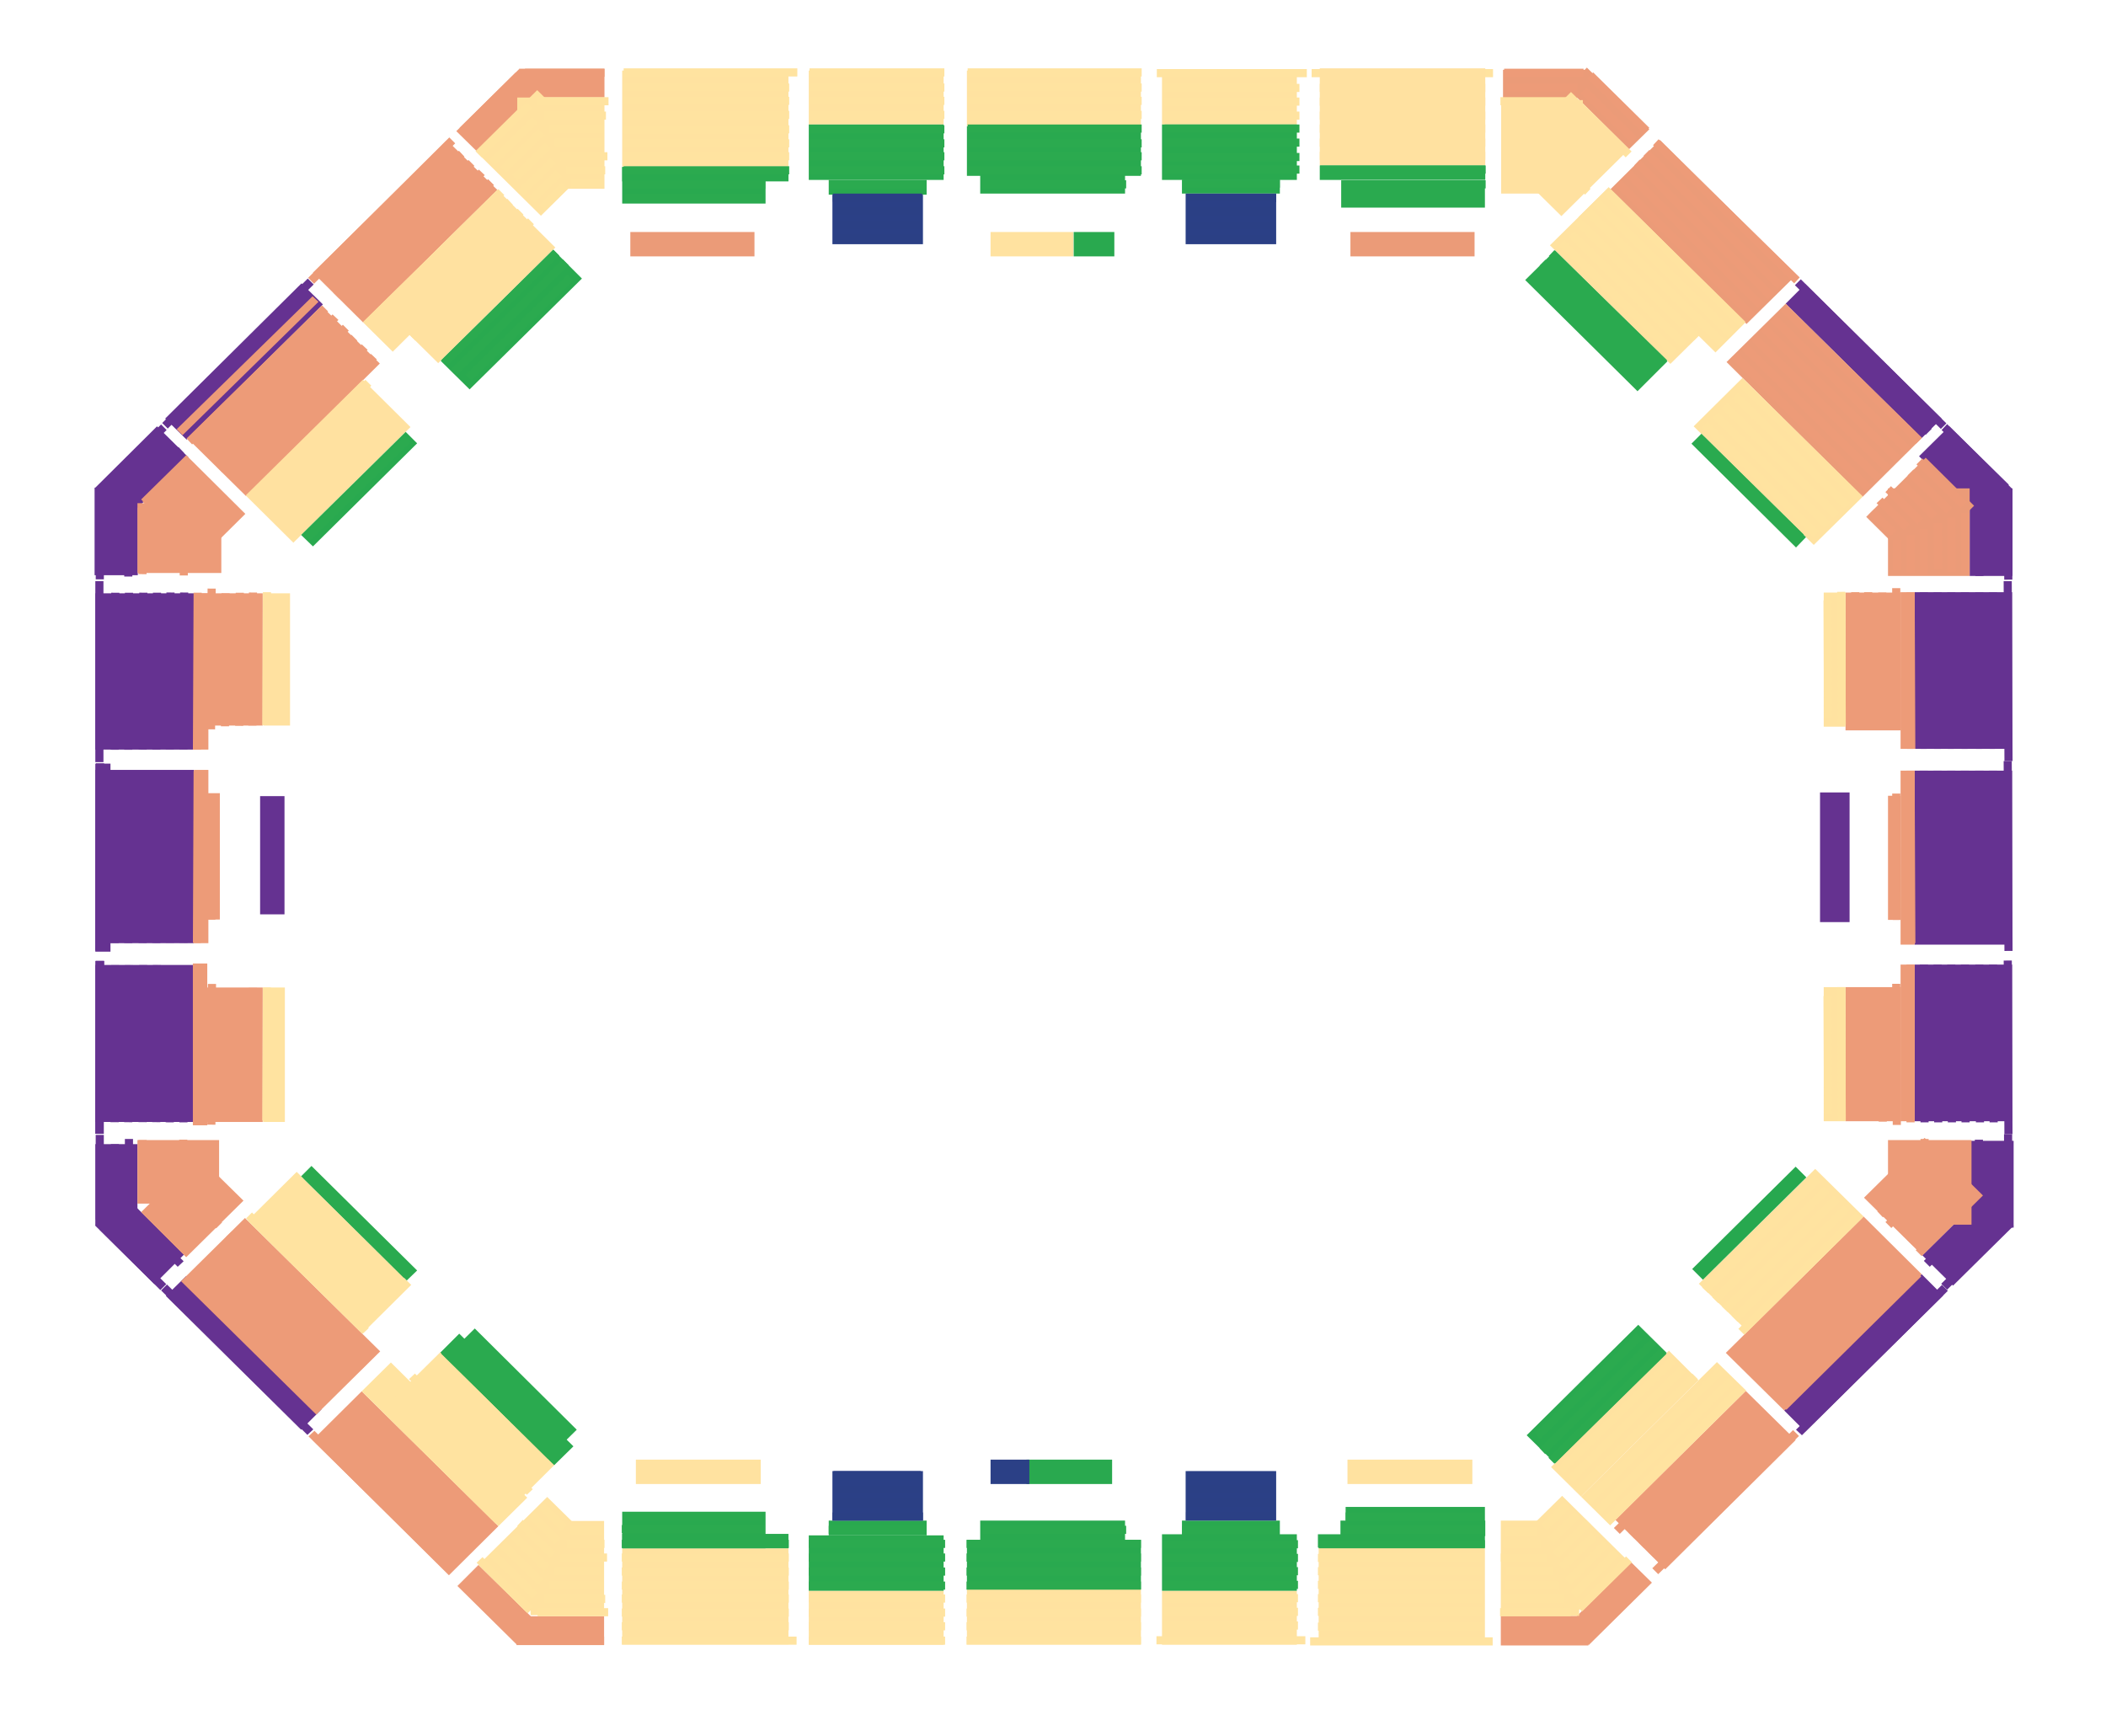 <?xml version="1.0" encoding="utf-8"?>
<!-- Generator: Adobe Illustrator 24.0.1, SVG Export Plug-In . SVG Version: 6.00 Build 0)  -->
<svg version="1.1" xmlns="http://www.w3.org/2000/svg" xmlns:xlink="http://www.w3.org/1999/xlink" x="0px" y="0px"
	 viewBox="0 0 570 470" style="enable-background:new 0 0 570 470;" xml:space="preserve">
<g id="purple" class="map-area" data-id="suite-r">
	<polygon style="fill:#653291;" points="43.9,114.5 83.3,75.4 84.9,77 45.4,116 	"/>
	<polygon style="fill:#653291;" points="31.2,132.6 44.6,119.5 46.2,121 32.8,134.1 	"/>
	<rect x="30" y="309.7" style="fill:#653291;" width="2.2" height="18.6"/>
	<rect x="25.9" y="307.2" style="fill:#653291;" width="2.2" height="22.9"/>
	<polygon style="fill:#653291;" points="34.9,134.2 48.3,121 49.8,122.6 36.5,135.7 	"/>
	<rect x="33.8" y="308.3" style="fill:#653291;" width="2.2" height="18.6"/>
	
		<rect x="25.3" y="145.4" transform="matrix(4.365864e-03 -1 1 4.365864e-03 -111.888 180.721)" style="fill:#653291;" width="18.9" height="2.2"/>
	<polygon style="fill:#653291;" points="34.8,329.8 36.4,328.2 49.7,341.4 48.1,342.9 	"/>
	
		<rect x="21.5" y="143.9" transform="matrix(4.382004e-03 -1 1 4.382004e-03 -114.093 175.347)" style="fill:#653291;" width="18.9" height="2.2"/>
	<polygon style="fill:#653291;" points="31,331.4 32.6,329.8 45.9,343 44.4,344.6 	"/>
	<polygon style="fill:#653291;" points="27,332.9 28.6,331.4 45,347.6 43.4,349.2 	"/>
	<polygon style="fill:#653291;" points="43.6,349.3 45.2,347.7 84.8,386.9 83.2,388.4 	"/>
	<polygon style="fill:#653291;" points="48.1,347.9 49.7,346.4 85.8,382.1 84.2,383.7 	"/>
	
		<rect x="15.5" y="144.2" transform="matrix(4.317699e-03 -1 1 4.317699e-03 -118.356 171.689)" style="fill:#653291;" width="23.1" height="2.2"/>
	<polygon style="fill:#653291;" points="25.8,206.3 25.8,157.3 28,157.3 28,206.3 	"/>
	
		<rect x="3.6" y="282.4" transform="matrix(4.360645e-03 -1 1 4.360645e-03 -256.606 309.263)" style="fill:#653291;" width="46.8" height="2.2"/>
	
		<rect x="1.7" y="230.9" transform="matrix(4.366839e-03 -1 1 4.366839e-03 -205.15 258.012)" style="fill:#653291;" width="50.7" height="2.2"/>
	
		<rect x="9.8" y="180.6" transform="matrix(4.379729e-03 -1 1 4.379729e-03 -150.723 211.95)" style="fill:#653291;" width="42.5" height="2.2"/>
	
		<rect x="9.8" y="281.4" transform="matrix(4.377386e-03 -1 1 4.377386e-03 -251.537 312.324)" style="fill:#653291;" width="42.5" height="2.2"/>
	
		<rect x="7.8" y="230.9" transform="matrix(4.002911e-03 -1 1 4.002911e-03 -201.011 262.117)" style="fill:#653291;" width="46.5" height="2.2"/>
	
		<rect x="17.4" y="180.6" transform="matrix(4.372543e-03 -1 1 4.372543e-03 -143.171 219.536)" style="fill:#653291;" width="42.5" height="2.2"/>
	
		<rect x="17.4" y="281.4" transform="matrix(4.370204e-03 -1 1 4.370204e-03 -243.985 319.911)" style="fill:#653291;" width="42.5" height="2.2"/>
	
		<rect x="15.4" y="230.9" transform="matrix(3.996343e-03 -1 1 3.996343e-03 -193.456 269.703)" style="fill:#653291;" width="46.5" height="2.2"/>
	
		<rect x="24.8" y="180.6" transform="matrix(4.372543e-03 -1 1 4.372543e-03 -135.851 226.888)" style="fill:#653291;" width="42.5" height="2.2"/>
	
		<rect x="24.7" y="281.4" transform="matrix(4.370204e-03 -1 1 4.370204e-03 -236.665 327.263)" style="fill:#653291;" width="42.5" height="2.2"/>
	
		<rect x="22.8" y="230.9" transform="matrix(3.996343e-03 -1 1 3.996343e-03 -186.133 277.055)" style="fill:#653291;" width="46.5" height="2.2"/>
	
		<rect x="13.5" y="180.6" transform="matrix(4.365357e-03 -1 1 4.365357e-03 -147.036 215.655)" style="fill:#653291;" width="42.5" height="2.2"/>
	
		<rect x="13.5" y="281.4" transform="matrix(4.363021e-03 -1 1 4.363021e-03 -247.85 316.031)" style="fill:#653291;" width="42.5" height="2.2"/>
	
		<rect x="11.5" y="230.9" transform="matrix(3.989775e-03 -1 1 3.989775e-03 -197.323 265.822)" style="fill:#653291;" width="46.5" height="2.2"/>
	
		<rect x="21.1" y="180.6" transform="matrix(4.365357e-03 -1 1 4.365357e-03 -139.484 223.24)" style="fill:#653291;" width="42.5" height="2.2"/>
	
		<rect x="21.1" y="281.4" transform="matrix(4.363021e-03 -1 1 4.363021e-03 -240.298 323.616)" style="fill:#653291;" width="42.5" height="2.2"/>
	
		<rect x="19.1" y="230.9" transform="matrix(3.989775e-03 -1 1 3.989775e-03 -189.768 273.407)" style="fill:#653291;" width="46.5" height="2.2"/>
	
		<rect x="28.5" y="180.6" transform="matrix(4.365357e-03 -1 1 4.365357e-03 -132.164 230.591)" style="fill:#653291;" width="42.5" height="2.2"/>
	
		<rect x="28.4" y="281.4" transform="matrix(4.363021e-03 -1 1 4.363021e-03 -232.979 330.968)" style="fill:#653291;" width="42.5" height="2.2"/>
	
		<rect x="26.5" y="230.9" transform="matrix(3.989775e-03 -1 1 3.989775e-03 -182.446 280.759)" style="fill:#653291;" width="46.5" height="2.2"/>
	<polygon style="fill:#653291;" points="27.1,131 43.6,114.9 45.1,116.4 28.7,132.5 	"/>
	<polygon style="fill:#653291;" points="485.8,77.2 487.4,75.6 526.8,114.6 525.3,116.1 	"/>
	<polygon style="fill:#653291;" points="484.4,81.6 486,80.1 522.8,116.1 521.2,117.7 	"/>
	<polygon style="fill:#653291;" points="524.4,121.1 525.9,119.5 539.5,132.8 537.9,134.4 	"/>
	<rect x="538.4" y="309.9" style="fill:#653291;" width="2.2" height="18.6"/>
	<rect x="542.4" y="307" style="fill:#653291;" width="2.2" height="23.3"/>
	<polygon style="fill:#653291;" points="520.7,122.5 522.3,120.9 535.8,134.2 534.3,135.8 	"/>
	<rect x="534.5" y="308.5" style="fill:#653291;" width="2.2" height="18.6"/>
	
		<rect x="534.6" y="137" transform="matrix(1 -4.152192e-03 4.152192e-03 1 -0.603 2.226)" style="fill:#653291;" width="2.2" height="18.9"/>
	<polygon style="fill:#653291;" points="520.7,341.3 534,328.1 535.6,329.7 522.3,342.9 	"/>
	
		<rect x="538.4" y="135.7" transform="matrix(1 -4.028861e-03 4.028861e-03 1 -0.58 2.175)" style="fill:#653291;" width="2.2" height="18.6"/>
	<polygon style="fill:#653291;" points="524.5,342.9 537.8,329.8 539.3,331.3 526,344.5 	"/>
	<polygon style="fill:#653291;" points="525.4,347.5 541.8,331.3 543.4,332.9 527,349.1 	"/>
	<polygon style="fill:#653291;" points="486.1,387 525.6,347.8 527.2,349.4 487.7,388.5 	"/>
	<polygon style="fill:#653291;" points="484.6,382.6 521,346.5 522.6,348 486.2,384.1 	"/>
	
		<rect x="542.4" y="134" transform="matrix(1 -4.562633e-03 4.562633e-03 1 -0.658 2.481)" style="fill:#653291;" width="2.2" height="22.9"/>
	
		<rect x="542.4" y="157.3" transform="matrix(1 -4.426259e-03 4.426259e-03 1 -0.799 2.408)" style="fill:#653291;" width="2.2" height="48.7"/>
	
		<rect x="542.4" y="260" transform="matrix(1 -4.028861e-03 4.028861e-03 1 -1.138 2.192)" style="fill:#653291;" width="2.2" height="47"/>
	
		<rect x="542.4" y="206" transform="matrix(1 -4.152192e-03 4.152192e-03 1 -0.957 2.259)" style="fill:#653291;" width="2.2" height="51.4"/>
	
		<rect x="538.4" y="160.3" transform="matrix(1 -4.151623e-03 4.151623e-03 1 -0.749 2.241)" style="fill:#653291;" width="2.2" height="42.4"/>
	
		<rect x="538.4" y="261.1" transform="matrix(1 -4.028309e-03 4.028309e-03 1 -1.133 2.175)" style="fill:#653291;" width="2.2" height="42.7"/>
	
		<rect x="538.4" y="208.6" transform="matrix(1 -4.562666e-03 4.562666e-03 1 -1.053 2.464)" style="fill:#653291;" width="2.2" height="46.7"/>
	
		<rect x="530.8" y="160.3" transform="matrix(1 -4.152192e-03 4.152192e-03 1 -0.749 2.21)" style="fill:#653291;" width="2.2" height="42.4"/>
	
		<rect x="530.8" y="261.1" transform="matrix(1 -4.028861e-03 4.028861e-03 1 -1.134 2.145)" style="fill:#653291;" width="2.2" height="42.7"/>
	
		<rect x="530.8" y="208.6" transform="matrix(1 -4.563292e-03 4.563292e-03 1 -1.053 2.43)" style="fill:#653291;" width="2.2" height="46.7"/>
	
		<rect x="523.4" y="160.3" transform="matrix(1 -4.152192e-03 4.152192e-03 1 -0.749 2.18)" style="fill:#653291;" width="2.2" height="42.4"/>
	
		<rect x="523.4" y="261.1" transform="matrix(1 -4.028861e-03 4.028861e-03 1 -1.134 2.116)" style="fill:#653291;" width="2.2" height="42.7"/>
	
		<rect x="523.4" y="208.6" transform="matrix(1 -4.563292e-03 4.563292e-03 1 -1.053 2.396)" style="fill:#653291;" width="2.2" height="46.7"/>
	
		<rect x="534.7" y="160.3" transform="matrix(1 -4.152192e-03 4.152192e-03 1 -0.749 2.226)" style="fill:#653291;" width="2.2" height="42.4"/>
	
		<rect x="534.7" y="261.1" transform="matrix(1 -4.028861e-03 4.028861e-03 1 -1.134 2.161)" style="fill:#653291;" width="2.2" height="42.7"/>
	
		<rect x="534.7" y="208.6" transform="matrix(1 -4.563292e-03 4.563292e-03 1 -1.053 2.447)" style="fill:#653291;" width="2.2" height="46.7"/>
	
		<rect x="527.1" y="160.3" transform="matrix(1 -4.152192e-03 4.152192e-03 1 -0.749 2.195)" style="fill:#653291;" width="2.2" height="42.4"/>
	
		<rect x="527.1" y="261.1" transform="matrix(1 -4.028861e-03 4.028861e-03 1 -1.134 2.13)" style="fill:#653291;" width="2.2" height="42.7"/>
	
		<rect x="527.1" y="208.6" transform="matrix(1 -4.563292e-03 4.563292e-03 1 -1.053 2.413)" style="fill:#653291;" width="2.2" height="46.7"/>
	
		<rect x="519.7" y="160.3" transform="matrix(1 -4.151623e-03 4.151623e-03 1 -0.749 2.164)" style="fill:#653291;" width="2.2" height="42.4"/>
	
		<rect x="519.7" y="261.1" transform="matrix(1 -4.028309e-03 4.028309e-03 1 -1.134 2.1)" style="fill:#653291;" width="2.2" height="42.7"/>
	
		<rect x="519.7" y="208.6" transform="matrix(1 -4.562666e-03 4.562666e-03 1 -1.053 2.379)" style="fill:#653291;" width="2.2" height="46.7"/>
	<polygon style="fill:#653291;" points="525.5,116.4 527,114.8 543.7,131.2 542.2,132.8 	"/>
	<rect x="25.8" y="208.4" style="fill:#653291;" width="26.7" height="46.9"/>
	<rect x="25.8" y="206.7" style="fill:#653291;" width="4.1" height="50.9"/>
	<rect x="25.8" y="261.2" style="fill:#653291;" width="26.5" height="42.5"/>
	<rect x="25.8" y="309.7" style="fill:#653291;" width="11.4" height="21.9"/>
	<polygon style="fill:#653291;" points="44.9,350.8 50.4,345.4 87,381.5 81.5,387 	"/>
	<polygon style="fill:#653291;" points="482.9,381.8 520.1,344.9 525.9,350.7 488.6,387.5 	"/>
	<rect x="533.2" y="308.8" style="fill:#653291;" width="11.8" height="23.5"/>
	<rect x="518.2" y="261.1" style="fill:#653291;" width="26.4" height="42.4"/>
	<rect x="518.2" y="208.6" style="fill:#653291;" width="26.4" height="47.1"/>
	<rect x="518.2" y="160.3" style="fill:#653291;" width="26.4" height="42.4"/>
	<polygon style="fill:#653291;" points="519.4,123.5 527.6,115.4 544.5,132.2 536.3,140.3 	"/>
	<polygon style="fill:#653291;" points="483.3,82.2 488.6,76.9 525.5,113.3 520.1,118.6 	"/>
	<rect x="25.8" y="260.1" style="fill:#653291;" width="2.3" height="46.8"/>
	<polygon style="fill:#653291;" points="520.3,339.8 536.7,323.6 545,331.8 528.6,348 	"/>
	<rect x="533.1" y="132.2" style="fill:#653291;" width="11.6" height="23.7"/>
	<polygon style="fill:#653291;" points="25.8,132 42.5,115.4 51,123.8 33.2,141.5 	"/>
	<polygon style="fill:#653291;" points="44.7,113.3 81.6,76.7 87.4,82.4 50.5,119 	"/>
	<rect x="25.8" y="160.6" style="fill:#653291;" width="26.7" height="42.3"/>
	<rect x="25.6" y="132" style="fill:#653291;" width="11.7" height="23.7"/>
	<rect x="70.4" y="215.5" style="fill:#653291;" width="6.6" height="32"/>
	<polygon style="fill:#653291;" points="25.7,331.7 33.8,323.7 49.8,339.6 41.8,347.6 	"/>
	<rect x="492.6" y="214.5" style="fill:#653290;" width="8" height="35.1"/>
</g>
<g id="peach" class="map-area" data-id="suite-q">
	<rect x="511" y="132.2" style="fill:#EB9B78;" width="22.1" height="23.7"/>
	<polygon style="fill:#EB9B78;" points="505.1,139.9 521.2,123.9 534.3,136.9 518.2,152.9 	"/>
	<polygon style="fill:#EB9B78;" points="467.3,98 483.3,82.2 520.1,118.6 504.1,134.5 	"/>
	<polygon style="fill:#EB9B78;" points="435.9,51.2 449.3,37.9 486.2,74.4 472.7,87.7 	"/>
	<polygon style="fill:#EB9B78;" points="424.1,23.7 429.5,18.3 446.4,35 440.9,40.4 	"/>
	<rect x="406.8" y="18.9" style="fill:#EB9B78;" width="23" height="7.6"/>
	<rect x="365.5" y="62.8" style="fill:#EB9B78;" width="33.6" height="6.6"/>
	<rect x="170.6" y="62.8" style="fill:#EB9B78;" width="33.6" height="6.6"/>
	<rect x="407.1" y="18.6" style="fill:#ED9B78;" width="21.5" height="2.2"/>
	<rect x="142.1" y="18.6" style="fill:#ED9B78;" width="21.5" height="2.2"/>
	<polygon style="fill:#ED9B78;" points="429.6,21.2 431.2,19.6 446.4,34.6 444.8,36.2 	"/>
	<polygon style="fill:#ED9B78;" points="124.4,34.6 139.6,19.6 141.2,21.2 126,36.2 	"/>
	<polygon style="fill:#ED9B78;" points="447.4,39.3 448.9,37.7 487.1,75.1 485.6,76.7 	"/>
	<polygon style="fill:#ED9B78;" points="83.4,75.2 121.6,37.2 123.2,38.8 85,76.8 	"/>
	<polygon style="fill:#ED9B78;" points="444.8,42.2 446.4,40.6 482.7,76.7 481.1,78.2 	"/>
	<polygon style="fill:#ED9B78;" points="87.8,76.5 124.2,40.8 125.7,42.4 89.4,78.1 	"/>
	<polygon style="fill:#ED9B78;" points="439.8,47.6 441.4,46 477.3,81.8 475.8,83.4 	"/>
	<polygon style="fill:#ED9B78;" points="92.9,81.8 129.6,45.9 131.2,47.4 94.5,83.4 	"/>
	<polygon style="fill:#ED9B78;" points="442.3,44.8 443.8,43.2 480.1,79.3 478.5,80.9 	"/>
	<polygon style="fill:#ED9B78;" points="90.2,79.2 126.8,43.3 128.4,44.9 91.8,80.8 	"/>
	
		<rect x="455" y="41.7" transform="matrix(0.704 -0.71 0.71 0.704 87.253 344.021)" style="fill:#ED9B78;" width="2.2" height="51.4"/>
	<polygon style="fill:#ED9B78;" points="95.5,84.4 132.1,48.5 133.7,50.1 97.1,85.9 	"/>
	<polygon style="fill:#ED9B78;" points="427.9,25.3 429.5,23.7 443.1,37.1 441.5,38.7 	"/>
	<polygon style="fill:#ED9B78;" points="127.7,37.1 141.3,23.7 142.9,25.3 129.3,38.7 	"/>
	<rect x="407.8" y="22.6" style="fill:#ED9B78;" width="19.2" height="2.2"/>
	<rect x="143.8" y="22.6" style="fill:#ED9B78;" width="19.2" height="2.2"/>
	<rect x="407" y="443" style="fill:#ED9B78;" width="21.4" height="2.2"/>
	<rect x="142.1" y="443" style="fill:#ED9B78;" width="21.4" height="2.2"/>
	<polygon style="fill:#ED9B78;" points="429.6,442.3 444.7,427.4 446.3,428.9 431.2,443.9 	"/>
	<polygon style="fill:#ED9B78;" points="124.4,429.1 125.9,427.5 141.1,442.5 139.5,444 	"/>
	<polygon style="fill:#ED9B78;" points="447.2,424.5 485.3,387.1 486.9,388.7 448.8,426.1 	"/>
	<polygon style="fill:#ED9B78;" points="83.5,388.8 85.1,387.3 123,424.5 121.4,426.1 	"/>
	<polygon style="fill:#ED9B78;" points="446,420 480.7,385.9 482.2,387.5 447.5,421.5 	"/>
	<polygon style="fill:#ED9B78;" points="87.8,387.3 89.4,385.8 125.6,421.2 124,422.8 	"/>
	<polygon style="fill:#ED9B78;" points="440.7,414.8 475.4,380.8 477,382.3 442.3,416.4 	"/>
	<polygon style="fill:#ED9B78;" points="92.9,382.1 94.5,380.5 130.9,416.2 129.4,417.8 	"/>
	<polygon style="fill:#ED9B78;" points="443.4,417.4 478.1,383.4 479.6,385 444.9,419 	"/>
	<polygon style="fill:#ED9B78;" points="90.2,384.6 91.8,383.1 128.2,418.7 126.6,420.3 	"/>
	<polygon style="fill:#ED9B78;" points="436.8,413.6 473.1,378 474.7,379.5 438.4,415.2 	"/>
	<polygon style="fill:#ED9B78;" points="95.5,379.5 97.1,378 133.4,413.6 131.9,415.2 	"/>
	<polygon style="fill:#ED9B78;" points="427.9,438.3 441.5,424.9 443,426.5 429.5,439.8 	"/>
	<polygon style="fill:#ED9B78;" points="127.7,426.6 129.2,425 142.7,438.4 141.2,440 	"/>
	<rect x="407.7" y="439.1" style="fill:#ED9B78;" width="19.1" height="2.2"/>
	<rect x="143.8" y="439.1" style="fill:#ED9B78;" width="19.1" height="2.2"/>
	<polygon style="fill:#ED9B78;" points="47.8,116.2 84.6,80.2 86.2,81.7 49.4,117.8 	"/>
	<polygon style="fill:#ED9B78;" points="38.6,135.8 50.6,124 52.1,125.6 40.1,137.3 	"/>
	<rect x="37.5" y="308.6" style="fill:#ED9B78;" width="2.2" height="16.7"/>
	<polygon style="fill:#ED9B78;" points="42.2,137.1 52.7,126.9 54.3,128.4 43.8,138.7 	"/>
	<rect x="41.3" y="309.2" style="fill:#ED9B78;" width="2.2" height="14.6"/>
	<polygon style="fill:#ED9B78;" points="46.2,138.6 55,130 56.6,131.6 47.8,140.2 	"/>
	<rect x="44.8" y="310" style="fill:#ED9B78;" width="2.2" height="12.3"/>
	<polygon style="fill:#ED9B78;" points="49.8,140.3 58.6,131.6 60.1,133.2 51.3,141.8 	"/>
	<rect x="48.5" y="308.5" style="fill:#ED9B78;" width="2.2" height="12.3"/>
	<polygon style="fill:#ED9B78;" points="53.7,141.7 61,134.4 62.6,136 55.2,143.2 	"/>
	<rect x="52.3" y="308.9" style="fill:#ED9B78;" width="2.2" height="10.3"/>
	<polygon style="fill:#ED9B78;" points="57.3,143.2 63.2,137.4 64.7,139 58.8,144.8 	"/>
	<rect x="56.1" y="309.5" style="fill:#ED9B78;" width="2.2" height="8.2"/>
	
		<rect x="53" y="149.1" transform="matrix(4.389298e-03 -1 1 4.389298e-03 -93.338 206.779)" style="fill:#ED9B78;" width="8.3" height="2.2"/>
	<polygon style="fill:#ED9B78;" points="57.1,320.6 58.7,319.1 64.5,324.9 63,326.4 	"/>
	
		<rect x="48.3" y="148.7" transform="matrix(4.331532e-03 -1 1 4.331532e-03 -96.627 202.655)" style="fill:#ED9B78;" width="10.3" height="2.2"/>
	<polygon style="fill:#ED9B78;" points="53.5,322.3 55.1,320.8 62.4,328 60.8,329.5 	"/>
	
		<rect x="43.5" y="148.3" transform="matrix(4.367025e-03 -1 1 4.367025e-03 -99.855 198.62)" style="fill:#ED9B78;" width="12.6" height="2.2"/>
	<polygon style="fill:#ED9B78;" points="49.6,323.7 51.2,322.1 60.1,330.9 58.5,332.5 	"/>
	
		<rect x="39.7" y="146.7" transform="matrix(4.367025e-03 -1 1 4.367025e-03 -101.962 193.182)" style="fill:#ED9B78;" width="12.6" height="2.2"/>
	<polygon style="fill:#ED9B78;" points="45.9,325.2 47.5,323.7 56.4,332.5 54.8,334 	"/>
	
		<rect x="34.8" y="146.3" transform="matrix(4.366040e-03 -1 1 4.366040e-03 -105.308 189.121)" style="fill:#ED9B78;" width="15" height="2.2"/>
	<polygon style="fill:#ED9B78;" points="42.2,326.7 43.8,325.1 54.3,335.6 52.8,337.1 	"/>
	
		<rect x="30.2" y="145.9" transform="matrix(4.346797e-03 -1 1 4.346797e-03 -108.565 184.974)" style="fill:#ED9B78;" width="16.9" height="2.2"/>
	<polygon style="fill:#ED9B78;" points="38.5,328.3 40,326.8 51.9,338.5 50.3,340.1 	"/>
	<polygon style="fill:#ED9B78;" points="50.7,345.4 52.3,343.9 88.5,379.6 86.9,381.2 	"/>
	<polygon style="fill:#ED9B78;" points="53.4,342.8 55,341.3 91.1,377 89.5,378.6 	"/>
	<polygon style="fill:#ED9B78;" points="56,340.2 57.6,338.7 93.7,374.4 92.2,376 	"/>
	<polygon style="fill:#ED9B78;" points="58.7,337.5 60.3,336 96.5,371.7 94.9,373.3 	"/>
	<polygon style="fill:#ED9B78;" points="61.2,334.8 62.8,333.3 99.3,369.2 97.7,370.8 	"/>
	<polygon style="fill:#ED9B78;" points="63.9,332.4 65.5,330.8 101.9,366.6 100.3,368.2 	"/>
	
		<rect x="32.1" y="180.6" transform="matrix(4.372543e-03 -1 1 4.372543e-03 -128.531 234.24)" style="fill:#ED9B78;" width="42.5" height="2.2"/>
	<rect x="52.3" y="261.2" style="fill:#ED9B78;" width="2.2" height="42.5"/>
	
		<rect x="30.1" y="230.9" transform="matrix(3.996343e-03 -1 1 3.996343e-03 -178.811 284.407)" style="fill:#ED9B78;" width="46.5" height="2.2"/>
	
		<rect x="38.2" y="177.2" transform="matrix(4.374988e-03 -1 1 4.374988e-03 -121.352 234.842)" style="fill:#ED9B78;" width="38.1" height="2.2"/>
	
		<rect x="38.2" y="284.3" transform="matrix(4.372647e-03 -1 1 4.372647e-03 -228.36 341.384)" style="fill:#ED9B78;" width="38.1" height="2.2"/>
	
		<rect x="40.2" y="230.8" transform="matrix(4.380243e-03 -1 1 4.380243e-03 -174.878 288.116)" style="fill:#ED9B78;" width="34" height="2.2"/>
	
		<rect x="43" y="177.4" transform="matrix(4.364802e-03 -1 1 4.364802e-03 -117.792 238.819)" style="fill:#ED9B78;" width="36" height="2.2"/>
	
		<rect x="43" y="284.5" transform="matrix(4.362407e-03 -1 1 4.362407e-03 -224.8 345.361)" style="fill:#ED9B78;" width="36" height="2.2"/>
	
		<rect x="46.8" y="177.3" transform="matrix(4.364731e-03 -1 1 4.364731e-03 -113.86 242.471)" style="fill:#ED9B78;" width="36" height="2.2"/>
	
		<rect x="46.8" y="284.3" transform="matrix(4.362407e-03 -1 1 4.362407e-03 -220.868 349.013)" style="fill:#ED9B78;" width="36" height="2.2"/>
	
		<rect x="50.4" y="177.3" transform="matrix(4.364731e-03 -1 1 4.364731e-03 -110.307 246.006)" style="fill:#ED9B78;" width="36" height="2.2"/>
	
		<rect x="50.4" y="284.3" transform="matrix(4.362407e-03 -1 1 4.362407e-03 -217.315 352.549)" style="fill:#ED9B78;" width="36" height="2.2"/>
	<polygon style="fill:#ED9B78;" points="53.5,120.9 90,85.1 91.6,86.6 55.1,122.4 	"/>
	<polygon style="fill:#ED9B78;" points="50.5,118.7 87.2,82.7 88.8,84.3 52,120.3 	"/>
	<polygon style="fill:#ED9B78;" points="56.4,123.6 92.8,87.9 94.4,89.5 57.9,125.2 	"/>
	<polygon style="fill:#ED9B78;" points="58.7,126.3 95.1,90.6 96.7,92.2 60.2,127.9 	"/>
	<polygon style="fill:#ED9B78;" points="61.5,128.9 97.9,93.2 99.5,94.7 63.1,130.5 	"/>
	<polygon style="fill:#ED9B78;" points="64.3,131.2 100.4,95.8 102,97.3 65.9,132.8 	"/>
	<polygon style="fill:#ED9B78;" points="518.7,125.7 520.3,124.1 532.3,135.9 530.7,137.5 	"/>
	<rect x="530.9" y="308.8" style="fill:#ED9B78;" width="2.2" height="16.7"/>
	<polygon style="fill:#ED9B78;" points="516.3,128.7 517.9,127.1 528.3,137.4 526.8,139 	"/>
	<rect x="527" y="309.4" style="fill:#ED9B78;" width="2.2" height="14.6"/>
	<polygon style="fill:#ED9B78;" points="514,131.8 515.6,130.3 524.4,138.9 522.8,140.5 	"/>
	<rect x="523.5" y="310.2" style="fill:#ED9B78;" width="2.2" height="12.3"/>
	<polygon style="fill:#ED9B78;" points="510.3,133.2 511.8,131.6 520.5,140.3 519,141.9 	"/>
	<rect x="519.8" y="308.3" style="fill:#ED9B78;" width="2.2" height="12.6"/>
	<polygon style="fill:#ED9B78;" points="507.9,136.2 509.5,134.7 516.9,141.9 515.3,143.5 	"/>
	<rect x="516" y="309.1" style="fill:#ED9B78;" width="2.2" height="10.3"/>
	<polygon style="fill:#ED9B78;" points="505.8,139.3 507.4,137.7 513.3,143.5 511.7,145 	"/>
	<rect x="512.2" y="309.7" style="fill:#ED9B78;" width="2.2" height="8.2"/>
	
		<rect x="512.3" y="146.1" transform="matrix(1 -4.151623e-03 4.151623e-03 1 -0.619 2.133)" style="fill:#ED9B78;" width="2.2" height="8.2"/>
	<polygon style="fill:#ED9B78;" points="505.9,324.8 511.8,319 513.3,320.6 507.5,326.4 	"/>
	
		<rect x="516" y="144.8" transform="matrix(1 -4.028861e-03 4.028861e-03 1 -0.6 2.085)" style="fill:#ED9B78;" width="2.2" height="10.2"/>
	<polygon style="fill:#ED9B78;" points="508.1,327.9 515.3,320.7 516.9,322.3 509.6,329.5 	"/>
	
		<rect x="519.6" y="143.2" transform="matrix(1 -4.028309e-03 4.028309e-03 1 -0.598 2.099)" style="fill:#ED9B78;" width="2.2" height="12.4"/>
	<polygon style="fill:#ED9B78;" points="510.3,330.8 519.2,322.1 520.8,323.6 511.9,332.4 	"/>
	
		<rect x="523.4" y="141.6" transform="matrix(1 -4.151623e-03 4.151623e-03 1 -0.609 2.179)" style="fill:#ED9B78;" width="2.2" height="12.4"/>
	<polygon style="fill:#ED9B78;" points="514,332.4 522.9,323.6 524.5,325.2 515.6,333.9 	"/>
	
		<rect x="527.1" y="140.1" transform="matrix(1 -4.028861e-03 4.028861e-03 1 -0.59 2.129)" style="fill:#ED9B78;" width="2.2" height="14.7"/>
	<polygon style="fill:#ED9B78;" points="516.1,335.5 526.6,325.1 528.2,326.6 517.7,337.1 	"/>
	
		<rect x="530.8" y="138.8" transform="matrix(1 -4.152192e-03 4.152192e-03 1 -0.606 2.21)" style="fill:#ED9B78;" width="2.2" height="16.6"/>
	<polygon style="fill:#ED9B78;" points="518.5,338.4 530.4,326.7 531.9,328.3 520.1,340 	"/>
	<polygon style="fill:#ED9B78;" points="482,380 518.4,344 520,345.5 483.5,381.6 	"/>
	<polygon style="fill:#ED9B78;" points="479.3,377.4 515.7,341.3 517.3,342.9 480.9,379 	"/>
	<polygon style="fill:#ED9B78;" points="476.6,374.8 513.1,338.7 514.6,340.2 478.2,376.3 	"/>
	<polygon style="fill:#ED9B78;" points="473.9,372 510.3,335.9 511.9,337.5 475.5,373.6 	"/>
	<polygon style="fill:#ED9B78;" points="471.4,369.3 507.8,333.2 509.4,334.8 473,370.9 	"/>
	<polygon style="fill:#ED9B78;" points="468.7,366.8 505.1,330.8 506.7,332.3 470.3,368.4 	"/>
	
		<rect x="516.1" y="160.3" transform="matrix(1 -4.152192e-03 4.152192e-03 1 -0.749 2.149)" style="fill:#ED9B78;" width="2.2" height="42.4"/>
	<rect x="516" y="261.1" style="fill:#ED9B78;" width="2.2" height="42.7"/>
	
		<rect x="516.1" y="208.6" transform="matrix(1 -4.563292e-03 4.563292e-03 1 -1.053 2.362)" style="fill:#ED9B78;" width="2.2" height="46.7"/>
	
		<rect x="512.2" y="159.2" transform="matrix(1 -4.152192e-03 4.152192e-03 1 -0.735 2.133)" style="fill:#ED9B78;" width="2.2" height="37.9"/>
	
		<rect x="512.2" y="266.3" transform="matrix(1 -4.028861e-03 4.028861e-03 1 -1.145 2.07)" style="fill:#ED9B78;" width="2.2" height="38.2"/>
	
		<rect x="512.2" y="214.8" transform="matrix(1 -4.152192e-03 4.152192e-03 1 -0.959 2.133)" style="fill:#ED9B78;" width="2.2" height="34.2"/>
	
		<rect x="508.4" y="160.4" transform="matrix(1 -4.028861e-03 4.028861e-03 1 -0.714 2.054)" style="fill:#ED9B78;" width="2.2" height="35.9"/>
	
		<rect x="508.4" y="267.5" transform="matrix(1 -4.028861e-03 4.028861e-03 1 -1.146 2.055)" style="fill:#ED9B78;" width="2.2" height="36.1"/>
	
		<rect x="504.6" y="160.3" transform="matrix(1 -4.028309e-03 4.028309e-03 1 -0.714 2.039)" style="fill:#ED9B78;" width="2.2" height="35.9"/>
	
		<rect x="504.6" y="267.3" transform="matrix(1 -4.151623e-03 4.151623e-03 1 -1.181 2.102)" style="fill:#ED9B78;" width="2.2" height="36.1"/>
	
		<rect x="501.1" y="160.3" transform="matrix(1 -4.152192e-03 4.152192e-03 1 -0.736 2.087)" style="fill:#ED9B78;" width="2.2" height="35.9"/>
	
		<rect x="501.1" y="267.3" transform="matrix(1 -4.152192e-03 4.152192e-03 1 -1.181 2.088)" style="fill:#ED9B78;" width="2.2" height="36.1"/>
	<polygon style="fill:#ED9B78;" points="479.2,87 480.8,85.4 517.3,121.2 515.7,122.8 	"/>
	<polygon style="fill:#ED9B78;" points="481.9,84.1 483.5,82.5 520.2,118.5 518.6,120.1 	"/>
	<polygon style="fill:#ED9B78;" points="476.5,89.4 478.1,87.9 514.5,123.6 512.9,125.1 	"/>
	<polygon style="fill:#ED9B78;" points="473.9,92.1 475.5,90.6 511.9,126.3 510.3,127.8 	"/>
	<polygon style="fill:#ED9B78;" points="471.4,94.7 472.9,93.1 509.4,128.9 507.8,130.4 	"/>
	<polygon style="fill:#ED9B78;" points="468.7,97.1 470.3,95.5 506.6,131.5 505,133 	"/>
	<rect x="52.5" y="208.4" style="fill:#ED9B78;" width="3.9" height="46.9"/>
	<rect x="55.6" y="214.7" style="fill:#ED9B78;" width="3.9" height="34.2"/>
	<rect x="52.2" y="260.8" style="fill:#ED9B78;" width="3.9" height="43.8"/>
	<rect x="55.6" y="267.3" style="fill:#ED9B78;" width="15.5" height="36.4"/>
	<rect x="37.2" y="308.6" style="fill:#ED9B78;" width="22.1" height="17.2"/>
	<polygon style="fill:#ED9B78;" points="38.2,328.1 53.6,312.9 65.9,325 50.4,340.3 	"/>
	<polygon style="fill:#ED9B78;" points="49,346.8 66.3,329.7 102.9,365.8 85.6,382.9 	"/>
	<polygon style="fill:#ED9B78;" points="84.6,389.8 97.9,376.6 134.9,413.1 121.5,426.4 	"/>
	<polygon style="fill:#ED9B78;" points="123.8,429.3 129.5,423.6 145.7,439.5 139.9,445.2 	"/>
	<rect x="139.8" y="437.5" style="fill:#ED9B78;" width="23.7" height="7.8"/>
	<rect x="406.2" y="437.4" style="fill:#ED9B78;" width="23.7" height="8"/>
	<polygon style="fill:#ED9B78;" points="424.4,439.8 441.5,422.9 447.1,428.4 430,445.3 	"/>
	<polygon style="fill:#ED9B78;" points="437.2,411.4 472.5,376.5 486,389.8 450.7,424.8 	"/>
	<polygon style="fill:#ED9B78;" points="467.1,366.2 504.4,329.3 520.1,344.9 482.9,381.8 	"/>
	<polygon style="fill:#ED9B78;" points="504.5,324.2 520.9,308 536.7,323.6 520.3,339.8 	"/>
	<rect x="511" y="308.6" style="fill:#ED9B78;" width="22.6" height="22.9"/>
	<rect x="514.4" y="261.1" style="fill:#ED9B78;" width="3.8" height="42.4"/>
	<rect x="499.5" y="267.2" style="fill:#ED9B78;" width="15" height="36.3"/>
	<rect x="514.4" y="208.6" style="fill:#ED9B78;" width="3.8" height="47.1"/>
	<rect x="511" y="215.4" style="fill:#ED9B78;" width="3.4" height="33.6"/>
	<rect x="514.4" y="160.3" style="fill:#ED9B78;" width="3.8" height="42.4"/>
	<rect x="499.5" y="160.4" style="fill:#ED9B78;" width="15" height="37.3"/>
	<rect x="140.5" y="18.6" style="fill:#ED9B78;" width="23.1" height="7.8"/>
	<polygon style="fill:#ED9B78;" points="123.5,35.5 140.5,18.7 146.1,24.2 129.1,41 	"/>
	<polygon style="fill:#ED9B78;" points="84.7,73.8 121,38 134.6,51.4 98.3,87.3 	"/>
	<polygon style="fill:#ED9B78;" points="50.7,118.6 87,82.8 102.8,98.4 66.6,134.3 	"/>
	<polygon style="fill:#ED9B78;" points="38.2,135.2 50.4,123.2 66.4,139.1 54.3,151.1 	"/>
	<rect x="52.5" y="160.6" style="fill:#ED9B78;" width="3.9" height="42.3"/>
	<rect x="52.5" y="160.6" style="fill:#ED9B78;" width="18.6" height="35.8"/>
	<rect x="37.2" y="136.2" style="fill:#ED9B78;" width="22.7" height="18.9"/>
</g> 
<g id="light-yellow" class="map-area" data-id="suite-p">
	<polygon style="fill:#FFE2A0;" points="129.5,423.6 148.1,405.2 161.4,418.3 142.8,436.7 	"/>
	<rect x="143.6" y="411.7" style="fill:#FFE2A0;" width="19.9" height="25.5"/>
	<rect x="168.4" y="419.1" style="fill:#FFE2A0;" width="45" height="26"/>
	<rect x="172.1" y="395.1" style="fill:#FFE2A0;" width="33.8" height="6.6"/>
	<rect x="364.7" y="395.1" style="fill:#FFE2A0;" width="33.8" height="6.6"/>
	<rect x="218.9" y="430.6" style="fill:#FFE2A0;" width="36.5" height="14.6"/>
	<rect x="261.7" y="430.1" style="fill:#FFE2A0;" width="47.1" height="15"/>
	<rect x="314.5" y="430.6" style="fill:#FFE2A0;" width="36.5" height="14.6"/>
	<rect x="356.9" y="419" style="fill:#FFE2A0;" width="45" height="26.2"/>
	<rect x="406.2" y="411.6" style="fill:#FFE2A0;" width="21.2" height="25.8"/>
	<rect x="493.6" y="267.2" style="fill:#FFE2A0;" width="5.9" height="36.3"/>
	<polygon style="fill:#FFE2A0;" points="458.4,115.4 471.6,102.3 504.1,134.5 490.9,147.5 	"/>
	<polygon style="fill:#FFE2A0;" points="419.5,66.4 435.4,50.7 467.9,82.9 452.1,98.5 	"/>
	<polygon style="fill:#FFE2A0;" points="427.2,58.8 435.4,50.7 472.4,87.3 464.3,95.4 	"/>
	<rect x="493.6" y="160.4" style="fill:#FFE2A0;" width="5.9" height="36.3"/>
	<polygon style="fill:#FFE2A0;" points="459.8,347.5 491.3,316.4 504.4,329.3 473,360.4 	"/>
	<polygon style="fill:#FFE2A0;" points="427.9,405.1 464.7,368.7 472.6,376.4 435.8,412.9 	"/>
	<polygon style="fill:#FFE2A0;" points="419.8,397.1 451.7,365.6 459.7,373.6 427.9,405.1 	"/>
	<polygon style="fill:#FFE2A0;" points="407.8,419.7 422.8,404.9 440.7,422.6 425.7,437.4 	"/>
	<rect x="168.4" y="19.1" style="fill:#FFE2A0;" width="45" height="26"/>
	<rect x="218.9" y="19.1" style="fill:#FFE2A0;" width="36.5" height="14.6"/>
	<rect x="261.7" y="19.1" style="fill:#FFE2A0;" width="47.1" height="15"/>
	<rect x="314.5" y="19.1" style="fill:#FFE2A0;" width="36.5" height="14.6"/>
	<rect x="140" y="26.4" style="fill:#FFE2A0;" width="23.6" height="24.7"/>
	<polygon style="fill:#FFE2A0;" points="128.7,40.9 145.4,24.4 163.1,41.9 146.4,58.4 	"/>
	<rect x="268.1" y="62.8" style="fill:#FFE2A0;" width="22.4" height="6.6"/>
	<rect x="168.8" y="33.9" style="fill:#FFE3A0;" width="44.8" height="2.2"/>
	<rect x="357.2" y="33.7" style="fill:#FFE3A0;" width="44.8" height="2.2"/>
	<rect x="168.8" y="41.2" style="fill:#FFE3A0;" width="44.8" height="2.2"/>
	<rect x="357.2" y="41.1" style="fill:#FFE3A0;" width="44.8" height="2.2"/>
	<rect x="261.9" y="30" style="fill:#FFE3A0;" width="47.1" height="2.2"/>
	<rect x="219.1" y="30" style="fill:#FFE3A0;" width="36.5" height="2.2"/>
	<rect x="315.2" y="30.2" style="fill:#FFE3A0;" width="36.5" height="2.2"/>
	<rect x="168.8" y="30" style="fill:#FFE3A0;" width="44.8" height="2.2"/>
	<rect x="357.2" y="30.2" style="fill:#FFE3A0;" width="44.8" height="2.2"/>
	<rect x="261.9" y="22.6" style="fill:#FFE3A0;" width="47.1" height="2.2"/>
	<rect x="219.1" y="22.6" style="fill:#FFE3A0;" width="36.5" height="2.2"/>
	<rect x="315.2" y="22.7" style="fill:#FFE3A0;" width="36.5" height="2.2"/>
	<rect x="168.8" y="22.6" style="fill:#FFE3A0;" width="44.8" height="2.2"/>
	<rect x="357.2" y="22.7" style="fill:#FFE3A0;" width="44.8" height="2.2"/>
	<rect x="168.8" y="37.7" style="fill:#FFE3A0;" width="44.8" height="2.2"/>
	<rect x="357.2" y="37.5" style="fill:#FFE3A0;" width="44.8" height="2.2"/>
	<rect x="261.9" y="26.2" style="fill:#FFE3A0;" width="47.1" height="2.2"/>
	<rect x="219.1" y="26.2" style="fill:#FFE3A0;" width="36.5" height="2.2"/>
	<rect x="315.2" y="26.4" style="fill:#FFE3A0;" width="36.5" height="2.2"/>
	<rect x="168.8" y="26.2" style="fill:#FFE3A0;" width="44.8" height="2.2"/>
	<rect x="357.2" y="26.4" style="fill:#FFE3A0;" width="44.8" height="2.2"/>
	<rect x="261.9" y="18.5" style="fill:#FFE3A0;" width="47.1" height="2.2"/>
	<rect x="219.1" y="18.5" style="fill:#FFE3A0;" width="36.5" height="2.2"/>
	<rect x="313.1" y="18.7" style="fill:#FFE3A0;" width="40.6" height="2.2"/>
	<rect x="168.8" y="18.5" style="fill:#FFE3A0;" width="47" height="2.2"/>
	<rect x="355" y="18.7" style="fill:#FFE3A0;" width="49.1" height="2.2"/>
	<polygon style="fill:#FFE3A0;" points="434.3,52.8 435.9,51.2 472.4,87.1 470.9,88.6 	"/>
	<polygon style="fill:#FFE3A0;" points="98.3,87.1 134.9,51.2 136.5,52.8 99.9,88.6 	"/>
	<polygon style="fill:#FFE3A0;" points="431.4,55.6 433,54 469.5,89.8 467.9,91.4 	"/>
	<polygon style="fill:#FFE3A0;" points="101,89.4 137.3,53.8 138.8,55.4 102.6,90.9 	"/>
	<polygon style="fill:#FFE3A0;" points="429.1,58.1 430.7,56.5 467,92.1 465.4,93.7 	"/>
	<polygon style="fill:#FFE3A0;" points="103.8,92.1 140.1,56.5 141.7,58.1 105.4,93.7 	"/>
	<polygon style="fill:#FFE3A0;" points="426.3,60.7 427.9,59.1 460,90.6 458.4,92.2 	"/>
	<polygon style="fill:#FFE3A0;" points="110.8,90.6 142.9,59.1 144.5,60.7 112.4,92.2 	"/>
	<polygon style="fill:#FFE3A0;" points="424.5,64.1 426.1,62.6 456.5,92.4 454.9,94 	"/>
	<polygon style="fill:#FFE3A0;" points="114.3,92.4 144.7,62.6 146.3,64.1 115.8,94 	"/>
	<polygon style="fill:#FFE3A0;" points="421.9,66.6 423.4,65 453.9,94.8 452.3,96.4 	"/>
	<polygon style="fill:#FFE3A0;" points="116.9,94.8 147.3,65 148.9,66.6 118.5,96.4 	"/>
	<polygon style="fill:#FFE3A0;" points="426.4,29.1 428,27.6 441.6,41 440,42.6 	"/>
	<polygon style="fill:#FFE3A0;" points="128.9,41.1 142.5,27.7 144,29.2 130.5,42.7 	"/>
	<polygon style="fill:#FFE3A0;" points="424.9,32.9 426.5,31.3 438.1,42.8 436.5,44.4 	"/>
	<polygon style="fill:#FFE3A0;" points="132.4,43.2 144,31.7 145.6,33.3 134,44.7 	"/>
	<polygon style="fill:#FFE3A0;" points="423.3,36.5 424.8,34.9 435.2,45.2 433.6,46.7 	"/>
	<polygon style="fill:#FFE3A0;" points="135.4,45.2 145.8,34.9 147.4,36.5 137,46.7 	"/>
	<polygon style="fill:#FFE3A0;" points="421.7,40.3 423.3,38.7 432.1,47.4 430.5,49 	"/>
	<polygon style="fill:#FFE3A0;" points="138.6,47.4 147.4,38.7 149,40.3 140.1,49 	"/>
	<polygon style="fill:#FFE3A0;" points="420.1,43.9 421.7,42.3 430.5,51.1 429,52.7 	"/>
	<polygon style="fill:#FFE3A0;" points="140,51.5 148.9,42.7 150.5,44.2 141.6,53 	"/>
	<polygon style="fill:#FFE3A0;" points="418.7,47.7 420.3,46.1 427.5,53.3 425.9,54.9 	"/>
	<polygon style="fill:#FFE3A0;" points="143.1,53.3 150.4,46.1 152,47.7 144.7,54.8 	"/>
	<polygon style="fill:#FFE3A0;" points="417,51.3 418.6,49.7 424.7,55.7 423.1,57.3 	"/>
	<polygon style="fill:#FFE3A0;" points="145.9,55.5 152,49.4 153.6,51 147.5,57 	"/>
	<rect x="406.1" y="26.3" style="fill:#FFE3A0;" width="19.2" height="2.2"/>
	<rect x="145.5" y="26.3" style="fill:#FFE3A0;" width="19.2" height="2.2"/>
	<rect x="406.8" y="30.2" style="fill:#FFE3A0;" width="16.7" height="2.2"/>
	<rect x="147.3" y="30.2" style="fill:#FFE3A0;" width="16.7" height="2.2"/>
	<rect x="407.5" y="33.8" style="fill:#FFE3A0;" width="14.7" height="2.2"/>
	<rect x="148.6" y="33.8" style="fill:#FFE3A0;" width="14.7" height="2.2"/>
	<rect x="407.8" y="37.4" style="fill:#FFE3A0;" width="12.7" height="2.2"/>
	<rect x="150.2" y="37.4" style="fill:#FFE3A0;" width="12.7" height="2.2"/>
	<rect x="406.3" y="41.2" style="fill:#FFE3A0;" width="12.7" height="2.2"/>
	<rect x="151.7" y="41.2" style="fill:#FFE3A0;" width="12.7" height="2.2"/>
	<rect x="407" y="45" style="fill:#FFE3A0;" width="10.4" height="2.2"/>
	<rect x="153.4" y="45" style="fill:#FFE3A0;" width="10.4" height="2.2"/>
	<rect x="407.6" y="48.6" style="fill:#FFE3A0;" width="8.6" height="2.2"/>
	<rect x="154.6" y="48.6" style="fill:#FFE3A0;" width="8.6" height="2.2"/>
	<rect x="168.3" y="428.1" style="fill:#FFE3A0;" width="45.2" height="2.2"/>
	<rect x="356.7" y="427.9" style="fill:#FFE3A0;" width="45" height="2.2"/>
	<rect x="168.3" y="420.5" style="fill:#FFE3A0;" width="45.2" height="2.2"/>
	<rect x="356.7" y="420.6" style="fill:#FFE3A0;" width="45" height="2.2"/>
	<rect x="261.6" y="431.6" style="fill:#FFE3A0;" width="47.2" height="2.2"/>
	<rect x="218.9" y="431.6" style="fill:#FFE3A0;" width="36.9" height="2.2"/>
	<rect x="315" y="431.5" style="fill:#FFE3A0;" width="36.3" height="2.2"/>
	<rect x="168.3" y="431.6" style="fill:#FFE3A0;" width="45.2" height="2.2"/>
	<rect x="356.7" y="431.5" style="fill:#FFE3A0;" width="45" height="2.2"/>
	<rect x="261.6" y="439.1" style="fill:#FFE3A0;" width="47.2" height="2.2"/>
	<rect x="218.9" y="439.1" style="fill:#FFE3A0;" width="36.9" height="2.2"/>
	<rect x="315" y="438.9" style="fill:#FFE3A0;" width="36.3" height="2.2"/>
	<rect x="168.3" y="439.1" style="fill:#FFE3A0;" width="45.2" height="2.2"/>
	<rect x="356.7" y="439.2" style="fill:#FFE3A0;" width="45" height="2.2"/>
	<rect x="168.3" y="424.3" style="fill:#FFE3A0;" width="45.2" height="2.2"/>
	<rect x="356.7" y="424.2" style="fill:#FFE3A0;" width="45" height="2.2"/>
	<rect x="261.6" y="435.4" style="fill:#FFE3A0;" width="47.2" height="2.2"/>
	<rect x="218.9" y="435.4" style="fill:#FFE3A0;" width="36.9" height="2.2"/>
	<rect x="315" y="435.2" style="fill:#FFE3A0;" width="36.3" height="2.2"/>
	<rect x="168.3" y="435.4" style="fill:#FFE3A0;" width="45.2" height="2.2"/>
	<rect x="356.7" y="435.2" style="fill:#FFE3A0;" width="45" height="2.2"/>
	<rect x="261.6" y="443" style="fill:#FFE3A0;" width="47.2" height="2.2"/>
	<rect x="218.9" y="443" style="fill:#FFE3A0;" width="36.9" height="2.2"/>
	<rect x="313" y="442.9" style="fill:#FFE3A0;" width="40.3" height="2.2"/>
	<rect x="168.3" y="443" style="fill:#FFE3A0;" width="47.3" height="2.2"/>
	<rect x="354.6" y="443.2" style="fill:#FFE3A0;" width="49.4" height="2.2"/>
	<polygon style="fill:#FFE3A0;" points="434,410.9 470.3,375.3 471.9,376.8 435.6,412.5 	"/>
	<polygon style="fill:#FFE3A0;" points="98.3,376.8 99.9,375.3 136.2,410.9 134.7,412.5 	"/>
	<polygon style="fill:#FFE3A0;" points="431.6,408.3 467.7,373 469.2,374.6 433.2,409.9 	"/>
	<polygon style="fill:#FFE3A0;" points="101,374.6 102.5,373 138.6,408.3 137,409.9 	"/>
	<polygon style="fill:#FFE3A0;" points="428.8,405.6 464.9,370.3 466.4,371.8 430.4,407.2 	"/>
	<polygon style="fill:#FFE3A0;" points="103.8,371.8 105.3,370.3 141.4,405.6 139.8,407.2 	"/>
	<polygon style="fill:#FFE3A0;" points="426,403.1 458,371.8 459.5,373.3 427.6,404.6 	"/>
	<polygon style="fill:#FFE3A0;" points="110.7,373.3 112.3,371.8 144.2,403.1 142.6,404.6 	"/>
	<polygon style="fill:#FFE3A0;" points="424.3,399.6 454.5,370 456.1,371.5 425.8,401.2 	"/>
	<polygon style="fill:#FFE3A0;" points="114.1,371.5 115.7,370 145.9,399.6 144.4,401.2 	"/>
	<polygon style="fill:#FFE3A0;" points="421.6,397.2 451.9,367.6 453.4,369.1 423.2,398.8 	"/>
	<polygon style="fill:#FFE3A0;" points="116.8,369.1 118.3,367.6 148.6,397.2 147,398.8 	"/>
	<polygon style="fill:#FFE3A0;" points="426.6,434.7 440.1,421.3 441.7,422.9 428.2,436.2 	"/>
	<polygon style="fill:#FFE3A0;" points="129,423 130.6,421.5 144.1,434.8 142.5,436.4 	"/>
	<polygon style="fill:#FFE3A0;" points="425.1,430.9 436.7,419.5 438.2,421.1 426.7,432.5 	"/>
	<polygon style="fill:#FFE3A0;" points="132.4,421.2 134,419.7 145.5,431.1 144,432.6 	"/>
	<polygon style="fill:#FFE3A0;" points="423.5,427.3 433.8,417.2 435.4,418.7 425.1,428.9 	"/>
	<polygon style="fill:#FFE3A0;" points="135.3,418.9 136.9,417.3 147.2,427.5 145.6,429 	"/>
	<polygon style="fill:#FFE3A0;" points="421.9,423.6 430.7,414.9 432.3,416.5 423.5,425.1 	"/>
	<polygon style="fill:#FFE3A0;" points="138.4,416.6 140,415.1 148.8,423.7 147.2,425.3 	"/>
	<polygon style="fill:#FFE3A0;" points="420.3,420 429.2,411.3 430.7,412.8 421.9,421.6 	"/>
	<polygon style="fill:#FFE3A0;" points="140,413 141.5,411.4 150.4,420.2 148.8,421.7 	"/>
	<polygon style="fill:#FFE3A0;" points="418.9,416.2 426.1,409.1 427.7,410.7 420.5,417.8 	"/>
	<polygon style="fill:#FFE3A0;" points="143,410.8 144.5,409.2 151.7,416.4 150.2,417.9 	"/>
	<polygon style="fill:#FFE3A0;" points="417.3,412.7 423.3,406.7 424.9,408.2 418.8,414.2 	"/>
	<polygon style="fill:#FFE3A0;" points="145.8,408.4 147.3,406.8 153.4,412.8 151.8,414.4 	"/>
	<rect x="406" y="435.3" style="fill:#FFE3A0;" width="19.1" height="2.2"/>
	<rect x="145.5" y="435.3" style="fill:#FFE3A0;" width="19.1" height="2.2"/>
	<rect x="406.7" y="431.7" style="fill:#FFE3A0;" width="16.6" height="2.2"/>
	<rect x="147.2" y="431.7" style="fill:#FFE3A0;" width="16.6" height="2.2"/>
	<rect x="407.3" y="428.1" style="fill:#FFE3A0;" width="14.6" height="2.2"/>
	<rect x="148.6" y="428.1" style="fill:#FFE3A0;" width="14.6" height="2.2"/>
	<rect x="407.7" y="424.2" style="fill:#FFE3A0;" width="12.6" height="2.2"/>
	<rect x="150.2" y="424.2" style="fill:#FFE3A0;" width="12.6" height="2.2"/>
	<rect x="406.2" y="420.5" style="fill:#FFE3A0;" width="12.6" height="2.2"/>
	<rect x="151.7" y="420.5" style="fill:#FFE3A0;" width="12.6" height="2.2"/>
	<rect x="406.8" y="416.8" style="fill:#FFE3A0;" width="10.3" height="2.2"/>
	<rect x="153.3" y="416.8" style="fill:#FFE3A0;" width="10.3" height="2.2"/>
	<rect x="407.5" y="413.5" style="fill:#FFE3A0;" width="8.5" height="2.2"/>
	<rect x="154.5" y="413.2" style="fill:#FFE3A0;" width="8.5" height="2.2"/>
	<polygon style="fill:#FFE3A0;" points="66.6,329.8 68.2,328.2 99.8,359.5 98.2,361 	"/>
	<polygon style="fill:#FFE3A0;" points="70,327.9 71.6,326.3 101.6,356 100,357.6 	"/>
	<polygon style="fill:#FFE3A0;" points="72.5,325.3 74.1,323.8 104.2,353.5 102.6,355 	"/>
	<polygon style="fill:#FFE3A0;" points="75.3,322.8 76.8,321.2 106.9,351 105.3,352.5 	"/>
	<polygon style="fill:#FFE3A0;" points="77.9,320.2 79.5,318.6 109.6,348.3 108,349.9 	"/>
	
		<rect x="54.2" y="177.2" transform="matrix(4.364802e-03 -1 1 4.364802e-03 -106.441 249.724)" style="fill:#FFE3A0;" width="36" height="2.2"/>
	
		<rect x="54.2" y="284.2" transform="matrix(4.362407e-03 -1 1 4.362407e-03 -213.449 356.266)" style="fill:#FFE3A0;" width="36" height="2.2"/>
	
		<rect x="60" y="177.4" transform="matrix(4.373047e-03 -1 1 4.373047e-03 -102.98 253.532)" style="fill:#FFE3A0;" width="31.7" height="2.2"/>
	
		<rect x="60" y="284.4" transform="matrix(4.370735e-03 -1 1 4.370735e-03 -209.988 360.074)" style="fill:#FFE3A0;" width="31.7" height="2.2"/>
	<polygon style="fill:#FFE3A0;" points="66.9,134.2 98.9,102.8 100.5,104.4 68.5,135.8 	"/>
	<polygon style="fill:#FFE3A0;" points="70.4,136 100.7,106.3 102.3,107.9 72,137.6 	"/>
	<polygon style="fill:#FFE3A0;" points="72.6,139.1 102.9,109.3 104.5,110.9 74.1,140.6 	"/>
	<polygon style="fill:#FFE3A0;" points="75.1,141.7 105.4,111.9 106.9,113.5 76.6,143.2 	"/>
	<polygon style="fill:#FFE3A0;" points="77.5,144.3 107.9,114.6 109.4,116.1 79.1,145.9 	"/>
	<polygon style="fill:#FFE3A0;" points="470.5,359.7 502.4,328.1 504,329.7 472.1,361.3 	"/>
	<polygon style="fill:#FFE3A0;" points="468.7,356.2 499,326.2 500.6,327.8 470.3,357.8 	"/>
	<polygon style="fill:#FFE3A0;" points="466.1,353.7 496.4,323.6 498,325.2 467.7,355.2 	"/>
	<polygon style="fill:#FFE3A0;" points="463.4,351.1 493.7,321.1 495.2,322.7 465,352.7 	"/>
	<polygon style="fill:#FFE3A0;" points="460.7,348.5 491,318.4 492.6,320 462.3,350 	"/>
	
		<rect x="497.3" y="160.2" transform="matrix(1 -4.028861e-03 4.028861e-03 1 -0.714 2.009)" style="fill:#FFE3A0;" width="2.2" height="35.9"/>
	
		<rect x="497.3" y="267.2" transform="matrix(1 -4.152192e-03 4.152192e-03 1 -1.18 2.072)" style="fill:#FFE3A0;" width="2.2" height="36.1"/>
	
		<rect x="493.6" y="162.5" transform="matrix(1 -4.152192e-03 4.152192e-03 1 -0.736 2.056)" style="fill:#FFE3A0;" width="2.2" height="31.6"/>
	
		<rect x="493.6" y="269.6" transform="matrix(1 -4.028861e-03 4.028861e-03 1 -1.146 1.996)" style="fill:#FFE3A0;" width="2.2" height="31.8"/>
	<polygon style="fill:#FFE3A0;" points="470.6,104.5 472.2,102.9 504.1,134.3 502.6,135.8 	"/>
	<polygon style="fill:#FFE3A0;" points="468.8,107.9 470.4,106.3 500.7,136.1 499.1,137.6 	"/>
	<polygon style="fill:#FFE3A0;" points="466,110.6 467.5,109 497.8,138.7 496.3,140.3 	"/>
	<polygon style="fill:#FFE3A0;" points="463.5,113.2 465,111.6 495.4,141.3 493.8,142.9 	"/>
	<polygon style="fill:#FFE3A0;" points="460.5,115.6 462.1,114 492.4,143.8 490.8,145.3 	"/>
	<polygon style="fill:#FFE3A0;" points="97.9,376.6 105.8,368.8 142.7,405.4 134.9,413.1 	"/>
	<polygon style="fill:#FFE3A0;" points="103.2,381.8 119.3,365.9 150.2,396.4 134.1,412.4 	"/>
	<polygon style="fill:#FFE3A0;" points="67,330.4 80.3,317.2 111.3,347.8 98,361 	"/>
	<rect x="71.2" y="267.3" style="fill:#FFE3A0;" width="5.9" height="36.4"/>
	<polygon style="fill:#FFE1A0;" points="406.9,43 425.2,24.9 440.9,40.4 422.6,58.5 	"/>
	<rect x="406.3" y="27.1" style="fill:#FFE1A0;" width="22.1" height="25.3"/>
	<rect x="357.2" y="18.5" style="fill:#FFE1A0;" width="44.8" height="26.3"/>
	<rect x="71.3" y="160.6" style="fill:#FFE1A0;" width="7.2" height="35.8"/>
	<polygon style="fill:#FFE1A0;" points="98.3,87.3 134.6,51.4 142.5,59.3 106.3,95.2 	"/>
	<polygon style="fill:#FFE1A0;" points="102.9,82.8 134.6,51.4 150.3,67 118.6,98.3 	"/>
	<polygon style="fill:#FFE1A0;" points="66.5,134.1 98.2,102.8 111.1,115.6 79.4,146.9 	"/>
</g>
<g id="green" class="map-area" data-id="suite-o">
	<rect x="277.8" y="395.1" style="fill:#29A94F;" width="23.2" height="6.6"/>
	<rect x="218.9" y="415.6" style="fill:#29A94F;" width="36.5" height="15"/>
	<rect x="224.3" y="411.6" style="fill:#29A94F;" width="26.5" height="4"/>
	<rect x="168.4" y="415.2" style="fill:#29A94F;" width="45" height="3.9"/>
	<rect x="168.4" y="409.2" style="fill:#29A94F;" width="38.8" height="9.9"/>
	<rect x="314.5" y="415.3" style="fill:#29A94F;" width="36.5" height="15.3"/>
	<rect x="319.9" y="411.6" style="fill:#29A94F;" width="26.5" height="4"/>
	<polygon style="fill:#29A94F;" points="413.2,388.5 443.4,358.6 451.1,366.2 420.9,396.1 	"/>
	<rect x="356.7" y="415.3" style="fill:#29A94F;" width="45.2" height="3.6"/>
	<rect x="362.8" y="411.6" style="fill:#29A94F;" width="39.2" height="4.2"/>
	<rect x="364.2" y="407.9" style="fill:#29A94F;" width="37.7" height="4.5"/>
	<rect x="265.3" y="411.6" style="fill:#29A94F;" width="39.2" height="7.5"/>
	<rect x="261.7" y="416.8" style="fill:#29A94F;" width="47.1" height="13.4"/>
	<rect x="218.9" y="33.7" style="fill:#29A94F;" width="36.5" height="15"/>
	<rect x="224.3" y="48.7" style="fill:#29A94F;" width="26.5" height="4"/>
	<rect x="168.4" y="45.2" style="fill:#29A94F;" width="45" height="3.9"/>
	<rect x="168.4" y="45.2" style="fill:#29A94F;" width="38.8" height="9.9"/>
	<rect x="314.5" y="33.7" style="fill:#29A94F;" width="36.5" height="15"/>
	<rect x="319.9" y="48.6" style="fill:#29A94F;" width="26.5" height="3.8"/>
	<rect x="265.3" y="45.2" style="fill:#29A94F;" width="39.2" height="7.2"/>
	<rect x="261.7" y="34.2" style="fill:#29A94F;" width="47.1" height="13.4"/>
	<polygon style="fill:#29A94F;" points="81.5,144.8 109.8,116.9 112.9,120 84.7,147.9 	"/>
	<polygon style="fill:#29A94F;" points="119.3,97.7 149.7,67.6 157.5,75.4 127.1,105.4 	"/>
	<rect x="290.6" y="62.8" style="fill:#29A94F;" width="11" height="6.6"/>
	<rect x="265.8" y="48.8" style="fill:#2BAA4F;" width="39" height="2.2"/>
	<rect x="224.4" y="48.8" style="fill:#2BAA4F;" width="26.2" height="2.2"/>
	<rect x="320.2" y="48.6" style="fill:#2BAA4F;" width="26.2" height="2.2"/>
	<rect x="261.9" y="45" style="fill:#2BAA4F;" width="47.1" height="2.2"/>
	<rect x="219.1" y="45" style="fill:#2BAA4F;" width="36.5" height="2.2"/>
	<rect x="315.2" y="44.8" style="fill:#2BAA4F;" width="36.5" height="2.2"/>
	<rect x="168.8" y="45" style="fill:#2BAA4F;" width="44.8" height="2.2"/>
	<rect x="357.3" y="44.8" style="fill:#2BAA4F;" width="44.8" height="2.2"/>
	<rect x="168.8" y="48.9" style="fill:#2BAA4F;" width="38.3" height="2.2"/>
	<rect x="363.8" y="48.8" style="fill:#2BAA4F;" width="38.3" height="2.2"/>
	<rect x="169.2" y="52.5" style="fill:#2BAA4F;" width="37.1" height="2.2"/>
	<rect x="364.6" y="52.4" style="fill:#2BAA4F;" width="37.1" height="2.2"/>
	<rect x="261.9" y="33.7" style="fill:#2BAA4F;" width="47.1" height="2.2"/>
	<rect x="219.1" y="33.9" style="fill:#2BAA4F;" width="36.5" height="2.2"/>
	<rect x="315.2" y="33.7" style="fill:#2BAA4F;" width="36.5" height="2.2"/>
	<rect x="261.9" y="41.2" style="fill:#2BAA4F;" width="47.1" height="2.2"/>
	<rect x="219.1" y="41.2" style="fill:#2BAA4F;" width="36.5" height="2.2"/>
	<rect x="315.2" y="41.4" style="fill:#2BAA4F;" width="36.5" height="2.2"/>
	<rect x="261.9" y="37.7" style="fill:#2BAA4F;" width="47.1" height="2.2"/>
	<rect x="219.1" y="37.7" style="fill:#2BAA4F;" width="36.5" height="2.2"/>
	<rect x="315.2" y="37.5" style="fill:#2BAA4F;" width="36.5" height="2.2"/>
	<polygon style="fill:#2BAA4F;" points="419.2,69.3 420.7,67.7 451.2,97.5 449.6,99.1 	"/>
	<polygon style="fill:#2BAA4F;" points="119.4,97.5 149.8,67.6 151.4,69.2 121,99 	"/>
	<polygon style="fill:#2BAA4F;" points="416.7,71.9 418.3,70.3 448.7,100.2 447.1,101.7 	"/>
	<polygon style="fill:#2BAA4F;" points="121.9,100.1 152.3,70.2 153.9,71.8 123.5,101.7 	"/>
	<polygon style="fill:#2BAA4F;" points="415.4,76 416.9,74.4 444.2,101.2 442.6,102.7 	"/>
	<polygon style="fill:#2BAA4F;" points="126,101.5 153.6,74.3 155.2,75.9 127.6,103.1 	"/>
	<rect x="266" y="413" style="fill:#2BAA4F;" width="38.8" height="2.2"/>
	<rect x="224.3" y="413" style="fill:#2BAA4F;" width="26.5" height="2.2"/>
	<rect x="320" y="413.1" style="fill:#2BAA4F;" width="26" height="2.2"/>
	<rect x="261.6" y="416.8" style="fill:#2BAA4F;" width="47.2" height="2.2"/>
	<rect x="218.9" y="416.8" style="fill:#2BAA4F;" width="36.9" height="2.2"/>
	<rect x="315" y="416.9" style="fill:#2BAA4F;" width="36.3" height="2.2"/>
	<rect x="168.3" y="416.8" style="fill:#2BAA4F;" width="45.2" height="2.2"/>
	<rect x="356.9" y="416.9" style="fill:#2BAA4F;" width="45" height="2.2"/>
	<rect x="168.3" y="412.8" style="fill:#2BAA4F;" width="38.7" height="2.2"/>
	<rect x="363.4" y="413" style="fill:#2BAA4F;" width="38.5" height="2.2"/>
	<rect x="168.7" y="409.3" style="fill:#2BAA4F;" width="37.4" height="2.2"/>
	<rect x="364.2" y="409.4" style="fill:#2BAA4F;" width="37.2" height="2.2"/>
	<rect x="261.6" y="428.1" style="fill:#2BAA4F;" width="47.2" height="2.2"/>
	<rect x="218.9" y="428.1" style="fill:#2BAA4F;" width="36.9" height="2.2"/>
	<rect x="315" y="427.9" style="fill:#2BAA4F;" width="36.3" height="2.2"/>
	<rect x="261.6" y="420.5" style="fill:#2BAA4F;" width="47.2" height="2.2"/>
	<rect x="218.9" y="420.5" style="fill:#2BAA4F;" width="36.9" height="2.2"/>
	<rect x="315" y="420.6" style="fill:#2BAA4F;" width="36.3" height="2.2"/>
	<rect x="261.6" y="424.3" style="fill:#2BAA4F;" width="47.2" height="2.2"/>
	<rect x="218.9" y="424.3" style="fill:#2BAA4F;" width="36.9" height="2.2"/>
	<rect x="315" y="424.2" style="fill:#2BAA4F;" width="36.3" height="2.2"/>
	<polygon style="fill:#2BAA4F;" points="419.1,394.6 449.4,364.9 451,366.5 420.7,396.2 	"/>
	<polygon style="fill:#2BAA4F;" points="119.4,366.4 120.9,364.8 151.2,394.5 149.6,396.1 	"/>
	<polygon style="fill:#2BAA4F;" points="416.7,392 446.9,362.3 448.5,363.9 418.2,393.6 	"/>
	<polygon style="fill:#2BAA4F;" points="122.2,363.8 123.8,362.2 154,391.9 152.4,393.5 	"/>
	<polygon style="fill:#2BAA4F;" points="415.4,387.9 442.9,361 444.5,362.5 416.9,389.5 	"/>
	<polygon style="fill:#2BAA4F;" points="126.3,362.8 127.9,361.2 155,387.8 153.4,389.4 	"/>
	<polygon style="fill:#2BAA4F;" points="82.1,318.9 83.7,317.4 110.9,344.3 109.3,345.9 	"/>
	<polygon style="fill:#2BAA4F;" points="82.5,144.7 109.6,118.1 111.2,119.6 84,146.3 	"/>
	<polygon style="fill:#2BAA4F;" points="459.3,344.4 486.7,317.2 488.3,318.8 460.9,345.9 	"/>
	<polygon style="fill:#2BAA4F;" points="459.5,119.6 461.1,118.1 488.2,144.7 486.7,146.3 	"/>
	<rect x="357.2" y="44.8" style="fill:#2AAA4F;" width="44.8" height="3.9"/>
	<rect x="363" y="48.8" style="fill:#2AAA4F;" width="38.9" height="7.4"/>
	<polygon style="fill:#2AAA4F;" points="412.8,75.8 420.9,67.8 451.3,97.8 443.2,105.9 	"/>
	<polygon style="fill:#2AAA4F;" points="457.8,120.1 460.5,117.4 488.8,145.4 486.1,148.2 	"/>
	<polygon style="fill:#2AAA4F;" points="120.6,367.4 128.5,359.6 156.1,387 148.2,394.8 	"/>
	<polygon style="fill:#2AAA4F;" points="81.5,318.4 84.3,315.6 112.9,343.9 110.1,346.6 	"/>
	<polygon style="fill:#2AAA4F;" points="119.2,366.1 124.3,361 155.2,391.5 150,396.6 	"/>
	<polygon style="fill:#27A84F;" points="458,343.5 486,315.8 488.9,318.7 460.9,346.4 	"/>
</g>
<g id="dark-blue" class="map-area" data-id="suite-n">
	<rect x="225.3" y="398.2" style="fill:#2B4086;" width="24.5" height="13.4"/>
	<rect x="320.9" y="398.2" style="fill:#2B4086;" width="24.5" height="13.4"/>
	<rect x="225.3" y="52.7" style="fill:#2B4086;" width="24.5" height="13.4"/>
	<rect x="320.9" y="52.4" style="fill:#2B4086;" width="24.5" height="13.7"/>
	<rect x="268.1" y="395.1" style="fill:#2B4086;" width="10.5" height="6.6"/>
	<rect x="225.4" y="52.4" style="fill:#2B4085;" width="24.2" height="2.2"/>
	<rect x="321.2" y="52.5" style="fill:#2B4085;" width="24.2" height="2.2"/>
	<rect x="225.7" y="56" style="fill:#2B4085;" width="23.4" height="2.2"/>
	<rect x="321.7" y="56.1" style="fill:#2B4085;" width="23.4" height="2.2"/>
	<rect x="225.7" y="59.8" style="fill:#2B4085;" width="23.4" height="2.2"/>
	<rect x="321.7" y="59.9" style="fill:#2B4085;" width="23.4" height="2.2"/>
	<rect x="225.7" y="63.4" style="fill:#2B4085;" width="23.4" height="2.2"/>
	<rect x="321.7" y="63.5" style="fill:#2B4085;" width="23.4" height="2.2"/>
	<rect x="225.3" y="409.4" style="fill:#2B4085;" width="24.5" height="2.2"/>
	<rect x="321" y="409.3" style="fill:#2B4085;" width="24.2" height="2.2"/>
	<rect x="225.6" y="405.8" style="fill:#2B4085;" width="23.6" height="2.2"/>
	<rect x="321.5" y="405.7" style="fill:#2B4085;" width="23.3" height="2.2"/>
	<rect x="225.6" y="402.1" style="fill:#2B4085;" width="23.6" height="2.2"/>
	<rect x="321.5" y="401.9" style="fill:#2B4085;" width="23.3" height="2.2"/>
	<rect x="225.6" y="398.2" style="fill:#2B4085;" width="23.6" height="2.2"/>
	<rect x="321.5" y="398.3" style="fill:#2B4085;" width="23.3" height="2.2"/>
</g>
<!-- <g id="blue">
	<rect x="434" y="217.4" style="fill:#49AAD3;" width="23.8" height="29.9"/>
	<rect x="457.5" y="213.7" style="fill:#49AAD3;" width="3.8" height="37.8"/>
	<rect x="461.4" y="213.7" style="fill:#49AAD3;" width="3.6" height="41.2"/>
	<rect x="227.9" y="67.3" style="fill:#27AAE1;" width="19.1" height="2.2"/>
	<rect x="323.8" y="67.1" style="fill:#27AAE1;" width="19.1" height="2.2"/>
	<rect x="227.8" y="394.6" style="fill:#27AAE1;" width="19.3" height="2.2"/>
	<rect x="323.6" y="394.5" style="fill:#27AAE1;" width="19" height="2.2"/>
	<rect x="434.2" y="261.6" style="fill:#27AAE1;" width="23.9" height="18.8"/>
	<rect x="437.4" y="271.5" style="fill:#27AAE1;" width="9.6" height="11"/>
	<rect x="443.5" y="271.5" style="fill:#27AAE1;" width="12.5" height="12.4"/>
	<rect x="447.3" y="271.5" style="fill:#27AAE1;" width="8.7" height="14.5"/>
	<rect x="451.2" y="271.5" style="fill:#27AAE1;" width="4.8" height="16.6"/>
	<rect x="454.2" y="271.5" style="fill:#27AAE1;" width="3.4" height="17.9"/>
	<rect x="457.5" y="257" style="fill:#27AAE1;" width="4.8" height="37.2"/>
	<rect x="461.2" y="254.9" style="fill:#27AAE1;" width="3.8" height="41.6"/>
	<polygon style="fill:#27AAE1;" points="411,310.6 428.5,293.3 450.4,314.9 432.9,332.2 	"/>
	<polygon style="fill:#27AAE1;" points="427.6,303.4 434.8,296.4 451.9,313.4 444.8,320.4 	"/>
	<polygon style="fill:#27AAE1;" points="431.1,304.2 438.2,297.2 453.2,312.1 446.1,319.1 	"/>
	<polygon style="fill:#27AAE1;" points="434.6,305.4 441.8,298.3 453.8,310.2 446.7,317.3 	"/>
	<polygon style="fill:#27AAE1;" points="438.6,307 445.7,300 455,309.2 447.9,316.2 	"/>
	<polygon style="fill:#27AAE1;" points="442,308 449.2,300.9 456.8,308.5 449.7,315.6 	"/>
	<polygon style="fill:#27AAE1;" points="448.4,306.5 455.6,299.4 460.9,304.7 453.8,311.8 	"/>
	<polygon style="fill:#27AAE1;" points="458.3,302.2 461.3,295 464.8,296.4 461.9,303.6 	"/>
	<polygon style="fill:#27AAE1;" points="425.6,334.2 433,326.9 435.8,329.6 428.4,336.9 	"/>
	<polygon style="fill:#27AAE1;" points="425.2,329.5 433.1,321.7 435.8,324.4 428,332.2 	"/>
	<rect x="227.1" y="393.3" style="fill:#27AAE1;" width="20.8" height="4.9"/>
	<rect x="322.7" y="393.3" style="fill:#27AAE1;" width="20.8" height="4.9"/>
	<rect x="227.1" y="66.1" style="fill:#27AAE1;" width="20.8" height="4.9"/>
	<rect x="322.7" y="66.1" style="fill:#27AAE1;" width="20.8" height="4.9"/>
	<polygon style="fill:#48A9D1;" points="424.8,148.9 430.1,143.6 447.7,161 442.4,166.2 	"/>
	<polygon style="fill:#48A9D1;" points="427.3,146.4 430.1,143.6 448.9,162.2 446.1,165 	"/>
	<polygon style="fill:#48A9D1;" points="425.6,139.8 429,136.5 452.7,159.9 449.3,163.3 	"/>
	<polygon style="fill:#48A9D1;" points="425.4,134.8 430.7,129.6 461.3,159.9 456,165.2 	"/>
	<polygon style="fill:#48A9D1;" points="425.3,130.4 428.4,127.3 448.1,146.8 445,149.8 	"/>
	<rect x="434.1" y="184.4" style="fill:#48A9D1;" width="23.8" height="18.5"/>
	<rect x="437.4" y="182.4" style="fill:#48A9D1;" width="20.5" height="13.3"/>
	<rect x="443.6" y="180.6" style="fill:#48A9D1;" width="14.3" height="15"/>
	<rect x="447.2" y="178.8" style="fill:#48A9D1;" width="10.6" height="16.8"/>
	<rect x="451.1" y="176.9" style="fill:#48A9D1;" width="6.8" height="9.4"/>
	<rect x="454.2" y="175.5" style="fill:#48A9D1;" width="3.7" height="10.8"/>
	<rect x="457.8" y="171.1" style="fill:#48A9D1;" width="3.3" height="36.2"/>
	<rect x="461.1" y="169.4" style="fill:#48A9D1;" width="3.7" height="42.3"/>
	<polygon style="fill:#48A9D1;" points="459.5,162.2 462.4,161.3 465,169.3 462,170.2 	"/>
	<polygon style="fill:#48A9D1;" points="414.3,155.4 421.5,148.3 435.7,162.3 428.5,169.4 	"/>
</g>
<g id="light-purple">
	<polyline style="fill:#BA9BC8;" points="135.2,179.9 132.6,179.9 132.6,207.8 135.2,207.8 	"/>
	<rect x="132.6" y="257.2" style="fill:#BA9BC8;" width="2.5" height="27.3"/>
	<rect x="404.9" y="212.3" style="fill:#BA9BC8;" width="29.1" height="39.9"/>
	<polygon style="fill:#BA9BC8;" points="398.8,160.5 408.2,151.2 427.9,170.7 418.5,180 	"/>
	<polygon style="fill:#BA9BC8;" points="409.6,166.3 416.6,159.5 429.1,171.8 422.1,178.7 	"/>
	<polygon style="fill:#BA9BC8;" points="411.9,164.1 416.6,159.5 430.4,173.1 425.7,177.8 	"/>
	<polygon style="fill:#BA9BC8;" points="414.2,161.8 416.6,159.5 431.9,174.6 429.5,176.9 	"/>
	<polygon style="fill:#BA9BC8;" points="389.1,113.5 394.4,108.3 411.9,125.6 406.6,130.9 	"/>
	<polygon style="fill:#BA9BC8;" points="390.3,109.8 393.1,107 411.9,125.6 409.1,128.4 	"/>
	<polygon style="fill:#BA9BC8;" points="392,106.6 395.4,103.3 419.2,126.8 415.8,130.1 	"/>
	<polygon style="fill:#BA9BC8;" points="390.1,100 395.5,94.7 426.1,125.1 420.8,130.3 	"/>
	<polygon style="fill:#BA9BC8;" points="391.4,96.8 394.4,93.7 428.4,127.3 425.3,130.4 	"/>
	<rect x="420.9" y="185.5" style="fill:#BA9BC8;" width="13.1" height="22.3"/>
	<rect x="424.2" y="183.6" style="fill:#BA9BC8;" width="9.8" height="16.6"/>
	<rect x="427.2" y="181.5" style="fill:#BA9BC8;" width="6.7" height="18.6"/>
	<rect x="430.6" y="179.8" style="fill:#BA9BC8;" width="3.4" height="20.4"/>
	<rect x="421" y="257.2" style="fill:#BA9BC8;" width="13.2" height="21.7"/>
	<rect x="424.2" y="269.9" style="fill:#BA9BC8;" width="10" height="11.3"/>
	<rect x="427.2" y="269.9" style="fill:#BA9BC8;" width="6.9" height="12.9"/>
	<rect x="430.8" y="273.9" style="fill:#BA9BC8;" width="3.4" height="10.7"/>
	<polygon style="fill:#BA9BC8;" points="399,304.4 418.3,285.3 427.5,294.4 408.1,313.5 	"/>
	<polygon style="fill:#BA9BC8;" points="415.1,293.1 422.1,286.2 428.5,292.6 421.5,299.5 	"/>
	<polygon style="fill:#BA9BC8;" points="419,298.3 429.4,288.1 431.5,290.3 421.2,300.5 	"/>
	<polygon style="fill:#BA9BC8;" points="418.4,294.2 425.4,287.2 428.1,289.9 421.1,296.8 	"/>
	<rect x="141.9" y="212.3" style="fill:#BA9BC8;" width="22.4" height="39.9"/>
	<rect x="135.5" y="212.3" style="fill:#BA9BC8;" width="5.5" height="39.9"/>
	<rect x="135.2" y="185.5" style="fill:#BA9BC8;" width="13.1" height="22.3"/>
	<rect x="135.2" y="183.6" style="fill:#BA9BC8;" width="9.8" height="16.6"/>
	<rect x="135.2" y="181.5" style="fill:#BA9BC8;" width="6.7" height="18.6"/>
	<rect x="135.2" y="179.8" style="fill:#BA9BC8;" width="3.4" height="20.4"/>
	<rect x="135" y="257.2" style="fill:#BA9BC8;" width="13.2" height="21.7"/>
	<rect x="135" y="269.9" style="fill:#BA9BC8;" width="10" height="11.3"/>
	<rect x="135" y="269.9" style="fill:#BA9BC8;" width="6.9" height="12.9"/>
	<rect x="135" y="273.9" style="fill:#BA9BC8;" width="3.4" height="10.7"/>
	<polygon style="fill:#BA9BC8;" points="135.5,257.3 148.2,257.2 135,278.9 	"/>
	<polygon style="fill:#B89EC4;" points="386.7,94.4 387.8,91.6 393.3,93.6 392.2,96.5 	"/>
	<polygon style="fill:#BA9BC9;" points="389.2,350.4 406.3,333.5 416.6,343.7 399.5,360.6 	"/>
	<polygon style="fill:#BA9BC9;" points="390.3,354.8 400.1,345.2 404.3,349.4 394.6,359 	"/>
	<polygon style="fill:#BA9BC9;" points="391.8,357.7 401.5,348 405.8,352.2 396,361.9 	"/>
	<polygon style="fill:#BA9BC9;" points="389.6,364.5 420.5,333.9 425.5,338.8 394.6,369.4 	"/>
	<polygon style="fill:#BA9BC9;" points="391.5,367.8 425.3,334.3 428.1,337.1 394.3,370.6 	"/>
	<polygon style="fill:#BA9BC9;" points="385.8,369.6 392,367.1 393.5,370.7 387.3,373.2 	"/>
</g>
<g id="yellow">
	<rect x="184.2" y="366.8" style="fill:#F4EB28;" width="39.1" height="3.7"/>
	<rect x="182.9" y="370.1" style="fill:#F4EB28;" width="42.7" height="3.7"/>
	<rect x="346.4" y="366.8" style="fill:#F4EB28;" width="38.5" height="5.8"/>
	<rect x="344.1" y="371.5" style="fill:#F4EB28;" width="42" height="2.3"/>
	<polygon style="fill:#F4EB28;" points="375.3,327.5 395.3,307.7 404.6,317 384.6,336.8 	"/>
	<polygon style="fill:#F4EB28;" points="376.3,331.5 383.3,324.6 390.1,331.3 383.1,338.3 	"/>
	<polygon style="fill:#F4EB28;" points="377.3,334.8 384.3,327.9 388.9,332.5 381.9,339.4 	"/>
	<polygon style="fill:#F4EB28;" points="378.4,338.5 385.4,331.6 387.6,333.8 380.6,340.7 	"/>
	<polygon style="fill:#F4EB28;" points="386.3,337.6 400.5,323.5 407.6,330.6 393.4,344.6 	"/>
	<polygon style="fill:#F4EB28;" points="387.1,293.4 404.6,276.1 416.1,287.5 398.6,304.8 	"/>
	<rect x="392" y="237.3" style="fill:#F4EB28;" width="12.8" height="15"/>
	<rect x="392" y="212.3" style="fill:#F4EB28;" width="12.8" height="15"/>
	<rect x="398.6" y="217.2" style="fill:#F4EB28;" width="6.3" height="21"/>
	<rect x="350.4" y="97" style="fill:#F4EB28;" width="28.6" height="4.4"/>
	<rect x="345.6" y="92.9" style="fill:#F4EB28;" width="39.5" height="5.6"/>
	<rect x="343.8" y="90.8" style="fill:#F4EB28;" width="42.6" height="4.3"/>
	<polygon style="fill:#F4EB28;" points="375.5,137.1 384.7,128.1 404.4,147.6 395.3,156.6 	"/>
	<polygon style="fill:#F4EB28;" points="376.3,133.6 383.3,126.7 404.4,147.6 397.4,154.5 	"/>
	<polygon style="fill:#F4EB28;" points="377.1,130.1 381.9,125.3 404.4,147.6 399.6,152.3 	"/>
	<polygon style="fill:#F4EB28;" points="378.6,126.5 380.8,124.3 404.4,147.6 402.2,149.8 	"/>
	<polygon style="fill:#F4EB28;" points="387.7,171.5 398.8,160.5 415.5,177 404.4,188 	"/>
	<polygon style="fill:#F4EB28;" points="404.2,182.4 411.3,175.4 414.2,178.3 407.2,185.3 	"/>
	<polygon style="fill:#F4EB28;" points="408.2,178.5 412.8,173.9 417.2,178.3 412.6,182.9 	"/>
	<polygon style="fill:#F4EB28;" points="410.4,176.3 412.8,173.9 418.5,179.5 416,181.9 	"/>
	<rect x="404.9" y="188.8" style="fill:#F4EB28;" width="16.1" height="19"/>
	<rect x="414.6" y="186.8" style="fill:#F4EB28;" width="6.3" height="20.9"/>
	<rect x="417.3" y="185.5" style="fill:#F4EB28;" width="3.6" height="22.3"/>
	<rect x="404.7" y="257.2" style="fill:#F4EB28;" width="16.3" height="16.1"/>
	<rect x="407.8" y="268.7" style="fill:#F4EB28;" width="13.1" height="6.8"/>
	<rect x="414.4" y="268.7" style="fill:#F4EB28;" width="6.6" height="8.6"/>
	<rect x="417.6" y="268.7" style="fill:#F4EB28;" width="3.4" height="10.2"/>
	<polygon style="fill:#F4EB28;" points="409,290 416,283 418.2,285.2 411.2,292.1 	"/>
	<polygon style="fill:#F4EB28;" points="405.8,288.9 412.8,281.9 415.5,284.6 408.5,291.5 	"/>
	<polygon style="fill:#F4EB28;" points="402.8,277.8 405.6,271.9 408.8,273.3 406.1,279.3 	"/>
	<polygon style="fill:#F4EB28;" points="403.5,186.7 406.5,185.7 408,190.3 405,191.2 	"/>
	<rect x="164.3" y="237.3" style="fill:#F4EB28;" width="12.8" height="15"/>
	<rect x="164.3" y="212.3" style="fill:#F4EB28;" width="12.8" height="15"/>
	<rect x="164.3" y="217.2" style="fill:#F4EB28;" width="6.3" height="21"/>
	<rect x="190.2" y="97" style="fill:#F4EB28;" width="28.6" height="4.4"/>
	<rect x="184.1" y="92.9" style="fill:#F4EB28;" width="39.5" height="5.6"/>
	<rect x="182.8" y="90.8" style="fill:#F4EB28;" width="42.6" height="4.3"/>
	<polygon style="fill:#F4EB28;" points="150.7,172.3 166.5,156.7 181.5,171.5 165.7,187.2 	"/>
	<polygon style="fill:#F4EB28;" points="155,178.3 157.9,175.4 163.2,180.7 160.3,183.6 	"/>
	<polygon style="fill:#F4EB28;" points="152,178.3 156.4,173.9 159,176.4 154.5,180.8 	"/>
	<polygon style="fill:#F4EB28;" points="148.4,177.2 154.1,171.6 156.7,174.2 151,179.8 	"/>
	<polygon style="fill:#F4EB28;" points="145.2,176.7 152.2,169.8 154.4,171.9 147.4,178.9 	"/>
	<rect x="148.3" y="188.8" style="fill:#F4EB28;" width="16.1" height="19"/>
	<rect x="148.3" y="186.8" style="fill:#F4EB28;" width="6.3" height="20.9"/>
	<rect x="148.3" y="185.5" style="fill:#F4EB28;" width="3.6" height="22.3"/>
	<rect x="148.2" y="257.2" style="fill:#F4EB28;" width="16.3" height="18"/>
	<rect x="148.2" y="268.7" style="fill:#F4EB28;" width="13.1" height="6.8"/>
	<rect x="148.2" y="268.7" style="fill:#F4EB28;" width="6.6" height="8.6"/>
	<rect x="148.2" y="268.7" style="fill:#F4EB28;" width="3.4" height="10.2"/>
	<polygon style="fill:#F4EB28;" points="145.3,288.4 147.5,286.3 154.5,293.2 152.3,295.4 	"/>
	<polygon style="fill:#F4EB28;" points="148.8,287.5 151.5,284.8 158.5,291.8 155.8,294.4 	"/>
	<polygon style="fill:#F4EB28;" points="152.2,286.5 154.9,283.8 161.9,290.7 159.2,293.4 	"/>
	<polygon style="fill:#F4EB28;" points="160.6,273.8 163.4,272.5 165.9,278 163.1,279.3 	"/>
	<polygon style="fill:#F4EB28;" points="160.7,192 163.4,183.6 166.8,184.7 164.1,193.1 	"/>
	<polygon style="fill:#F4EB28;" points="178.3,372.1 179.3,369.1 183.9,370.6 182.8,373.6 	"/>
	<polygon style="fill:#F4EB28;" points="148.9,291.5 164.6,276.1 182.1,293.4 166.4,308.8 	"/>
	<polygon style="fill:#F4EB28;" points="149.3,301.7 153.1,298 165.5,310.3 161.8,314 	"/>
	<polygon style="fill:#F4EB28;" points="385.9,127.2 393,120.2 407.2,134.2 400.1,141.3 	"/>
	<polygon style="fill:#F4EB28;" points="142.1,170.6 162,150.9 166.3,155.1 146.3,174.8 	"/>
</g>
<g id="orange">
	<rect x="197.6" y="343.2" style="fill:#F89620;" width="21.1" height="23.6"/>
	<polygon style="fill:#F89620;" points="169.8,312.3 176.4,305.8 194.9,324 188.2,330.6 	"/>
	<polygon style="fill:#F89620;" points="169.8,312.3 174.5,307.7 194.2,327.2 189.5,331.8 	"/>
	<polygon style="fill:#F89620;" points="169.8,312.3 172.2,310 193.2,330.8 190.8,333.1 	"/>
	<rect x="196" y="349" style="fill:#F89620;" width="22.8" height="17.8"/>
	<rect x="194" y="352.3" style="fill:#F89620;" width="24.8" height="14.5"/>
	<rect x="192" y="355.8" style="fill:#F89620;" width="26.7" height="11"/>
	<rect x="190.4" y="363.2" style="fill:#F89620;" width="28.4" height="3.6"/>
	<rect x="311.1" y="366.5" style="fill:#F89620;" width="29.4" height="5.8"/>
	<rect x="351.2" y="342.8" style="fill:#F89620;" width="20.4" height="24"/>
	<rect x="307" y="371.5" style="fill:#F89620;" width="36.8" height="2.3"/>
	<rect x="311.1" y="92.9" style="fill:#F89620;" width="29.4" height="5.2"/>
	<rect x="307" y="91.5" style="fill:#F89620;" width="36.8" height="2.3"/>
	<rect x="228.9" y="366.8" style="fill:#F89620;" width="29.4" height="5.5"/>
	<rect x="225.6" y="371.5" style="fill:#F89620;" width="36.8" height="2.3"/>
	<rect x="228.9" y="92.1" style="fill:#F89620;" width="29.4" height="6"/>
	<rect x="225.6" y="90.6" style="fill:#F89620;" width="36.8" height="2.3"/>
	<rect x="370.6" y="350.4" style="fill:#F89620;" width="2.7" height="16.4"/>
	<rect x="373.3" y="354" style="fill:#F89620;" width="1.6" height="12.8"/>
	<rect x="374.5" y="357.5" style="fill:#F89620;" width="2.4" height="5.7"/>
	<rect x="373.9" y="363.2" style="fill:#F89620;" width="4.9" height="3.6"/>
	<polygon style="fill:#F89620;" points="368.2,312.5 384.2,296.8 395.4,307.8 379.4,323.6 	"/>
	<polygon style="fill:#F89620;" points="375.9,282.3 386.7,271.6 397.9,282.7 387.1,293.4 	"/>
	<rect x="379.2" y="237.3" style="fill:#F89620;" width="12.9" height="15"/>
	<rect x="379.2" y="212.3" style="fill:#F89620;" width="12.9" height="15"/>
	<rect x="350.4" y="101.4" style="fill:#F89620;" width="21.1" height="20.5"/>
	<rect x="350.4" y="101.4" style="fill:#F89620;" width="22.8" height="13.3"/>
	<rect x="350.4" y="101.4" style="fill:#F89620;" width="24.7" height="10.7"/>
	<rect x="350.4" y="101.4" style="fill:#F89620;" width="26.8" height="7.2"/>
	<polygon style="fill:#F89620;" points="364.2,150.8 365.3,147.9 370.3,149.8 369.2,152.7 	"/>
	<polygon style="fill:#F89620;" points="368.2,152.4 379.6,141.1 395.3,156.6 383.9,167.9 	"/>
	<polygon style="fill:#F89620;" points="368.7,149 378.1,139.7 395.3,156.6 385.8,166 	"/>
	<polygon style="fill:#F89620;" points="372.2,142.9 376.8,138.4 395.3,156.6 390.7,161.2 	"/>
	<polygon style="fill:#F89620;" points="373.2,139.4 375.5,137.1 395.3,156.6 393,158.9 	"/>
	<polygon style="fill:#F89620;" points="390.8,188.3 397.8,181.3 400.7,184.2 393.7,191.2 	"/>
	<polygon style="fill:#F89620;" points="393.2,185.9 397.8,181.3 402.2,185.7 397.6,190.3 	"/>
	<polygon style="fill:#F89620;" points="395.4,183.7 397.8,181.3 403.5,187 401.1,189.4 	"/>
	<rect x="391.9" y="193.1" style="fill:#F89620;" width="12.9" height="14.7"/>
	<rect x="388.8" y="257.2" style="fill:#F89620;" width="15.9" height="11"/>
	<rect x="392" y="264.4" style="fill:#F89620;" width="12.6" height="5.4"/>
	<rect x="398.6" y="264.4" style="fill:#F89620;" width="6.1" height="7.6"/>
	<rect x="388.8" y="264.4" style="fill:#F89620;" width="15.9" height="11.5"/>
	<polygon style="fill:#F89620;" points="383.1,279.7 390.1,272.8 399.1,281.6 392.1,288.5 	"/>
	<polygon style="fill:#F89620;" points="387.1,280.2 394.1,273.3 400.8,279.9 393.8,286.8 	"/>
	<polygon style="fill:#F89620;" points="375.8,282.2 393.2,265 404.4,276.1 387.1,293.3 	"/>
	<polygon style="fill:#F89620;" points="390.5,281.3 397.5,274.4 400.2,277.1 393.2,284 	"/>
	<polygon style="fill:#F89620;" points="369.3,316.1 371.6,313.8 380.4,322.6 378.2,324.8 	"/>
	<polygon style="fill:#F89620;" points="372.3,321.7 374.5,319.5 379.1,324.1 376.9,326.3 	"/>
	<polygon style="fill:#F89620;" points="373.1,325.3 375.4,323.1 377.7,325.4 375.5,327.7 	"/>
	<polygon style="fill:#F89620;" points="392.1,188.8 401.8,185.7 404.1,192.6 394.3,195.7 	"/>
	<polygon style="fill:#F89620;" points="167.4,278.9 180.9,265.5 195.6,280 182.1,293.4 	"/>
	<rect x="177.1" y="237.3" style="fill:#F89620;" width="9.6" height="15"/>
	<rect x="177.1" y="212.3" style="fill:#F89620;" width="9.6" height="15"/>
	<rect x="197.7" y="101.4" style="fill:#F89620;" width="21.1" height="20.5"/>
	<rect x="195.9" y="101.4" style="fill:#F89620;" width="22.8" height="13.3"/>
	<rect x="194" y="101.4" style="fill:#F89620;" width="24.7" height="10.7"/>
	<rect x="192" y="101.4" style="fill:#F89620;" width="26.8" height="7.2"/>
	<polygon style="fill:#F89620;" points="171,153.7 189.5,135.5 194.9,140.9 176.5,159.1 	"/>
	<polygon style="fill:#F89620;" points="169.6,152.4 189.3,132.8 194.2,137.7 174.5,157.2 	"/>
	<polygon style="fill:#F89620;" points="169.6,152.4 190.6,131.6 193,134 172,154.7 	"/>
	<polygon style="fill:#F89620;" points="166.8,185.9 181.5,171.4 193.2,183 178.5,197.4 	"/>
	<polygon style="fill:#F89620;" points="168.5,184.2 171.4,181.3 178.4,188.3 175.5,191.2 	"/>
	<polygon style="fill:#F89620;" points="173.1,188.8 177.6,184.4 182.2,188.9 177.7,193.3 	"/>
	<polygon style="fill:#F89620;" points="165.7,187 171.4,181.3 174.3,184.3 168.7,189.9 	"/>
	<polygon style="fill:#F89620;" points="164.4,191.3 166.2,187.1 177.5,191.9 175.7,196.1 	"/>
	<rect x="164.3" y="194.2" style="fill:#F89620;" width="12.9" height="13.6"/>
	<rect x="164.3" y="194.5" style="fill:#F89620;" width="16.3" height="13.3"/>
	<rect x="164.3" y="190.3" style="fill:#F89620;" width="7.3" height="17.5"/>
	<rect x="164.5" y="257.2" style="fill:#F89620;" width="16.1" height="12.3"/>
	<rect x="164.5" y="264.4" style="fill:#F89620;" width="12.6" height="11.2"/>
	<rect x="164.5" y="264.4" style="fill:#F89620;" width="6.1" height="7.6"/>
	<rect x="164.5" y="264.4" style="fill:#F89620;" width="3.1" height="9.1"/>
	<polygon style="fill:#F89620;" points="170.1,281.6 179.1,272.8 186.1,279.7 177.1,288.5 	"/>
	<polygon style="fill:#F89620;" points="168.4,279.9 175.1,273.3 182.1,280.2 175.4,286.8 	"/>
	<polygon style="fill:#F89620;" points="164.3,273.4 169.8,270.7 172.9,276.6 167.4,279.4 	"/>
	<polygon style="fill:#F89620;" points="163.9,275.4 168.3,271 178.7,281.3 174.3,285.7 	"/>
	<polygon style="fill:#F89620;" points="165.6,317.8 169.3,314.1 190.8,335.3 187,339 	"/>
	<polygon style="fill:#F89620;" points="378.5,180.5 387.7,171.4 405,188.4 395.8,197.6 	"/>
	<rect x="401.5" y="188.1" style="fill:#F89620;" width="3.4" height="19.6"/>
	<polygon style="fill:#F89620;" points="165.3,147.6 185.2,127.9 189.5,132.1 169.6,151.8 	"/>
</g>
<g id="sky-blue">
	<rect x="204.4" y="314.3" style="fill:#C8E9F3;" width="18.5" height="3"/>
	<rect x="204.4" y="320.2" style="fill:#C8E9F3;" width="18.5" height="7"/>
	<rect x="202.2" y="327" style="fill:#C8E9F3;" width="20.8" height="16.2"/>
	<rect x="200.3" y="330.1" style="fill:#C8E9F3;" width="22.6" height="13.1"/>
	<rect x="198.2" y="333" style="fill:#C8E9F3;" width="24.7" height="10.2"/>
	<rect x="196.5" y="336.6" style="fill:#C8E9F3;" width="26.4" height="6.6"/>
	<rect x="195" y="339.9" style="fill:#C8E9F3;" width="28" height="3.3"/>
	<rect x="206.1" y="317.3" style="fill:#C8E9F3;" width="16.9" height="9.3"/>
	<polygon style="fill:#C8E9F3;" points="176.4,305.7 185.3,296.8 201.1,312.4 192.1,321.3 	"/>
	<polygon style="fill:#C8E9F3;" points="183.3,298.8 185.3,296.8 202.3,313.6 200.3,315.7 	"/>
	<polygon style="fill:#C8E9F3;" points="176.5,305.6 180.8,301.3 197.8,318.1 193.5,322.4 	"/>
	<rect x="233.6" y="352.8" style="fill:#C8E9F3;" width="20.5" height="14"/>
	<rect x="264.4" y="366.5" style="fill:#C8E9F3;" width="40.7" height="7.3"/>
	<rect x="262.8" y="371.8" style="fill:#C8E9F3;" width="43.7" height="1.9"/>
	<rect x="264.3" y="90.9" style="fill:#C8E9F3;" width="40.7" height="7.3"/>
	<rect x="268.8" y="98.2" style="fill:#C8E9F3;" width="31.6" height="3.5"/>
	<rect x="262.8" y="91.6" style="fill:#C8E9F3;" width="43.7" height="3.5"/>
	<rect x="315.6" y="352.3" style="fill:#C8E9F3;" width="20.4" height="14.5"/>
	<rect x="346.4" y="314.3" style="fill:#C8E9F3;" width="18.8" height="28.5"/>
	<rect x="315.6" y="98.2" style="fill:#C8E9F3;" width="20.4" height="14.4"/>
	<rect x="233.6" y="98.2" style="fill:#C8E9F3;" width="20.5" height="18"/>
	<rect x="364.4" y="321.5" style="fill:#C8E9F3;" width="2.7" height="21.3"/>
	<rect x="366.2" y="323.9" style="fill:#C8E9F3;" width="2.7" height="18.9"/>
	<rect x="368" y="330.1" style="fill:#C8E9F3;" width="2.7" height="12.7"/>
	<rect x="370.2" y="333" style="fill:#C8E9F3;" width="2.7" height="9.8"/>
	<rect x="371.5" y="336.4" style="fill:#C8E9F3;" width="2.7" height="6.4"/>
	<polygon style="fill:#C8E9F3;" points="366.8,273.3 376.3,263.9 385.4,273 376,282.3 	"/>
	<polygon style="fill:#C8E9F3;" points="370.6,273.9 382.2,262.4 389.2,269.3 377.6,280.7 	"/>
	<rect x="376" y="237.3" style="fill:#C8E9F3;" width="3.1" height="15"/>
	<rect x="376" y="212.3" style="fill:#C8E9F3;" width="3.1" height="15"/>
	<rect x="346.7" y="121.9" style="fill:#C8E9F3;" width="18.2" height="28.6"/>
	<rect x="346.7" y="121.9" style="fill:#C8E9F3;" width="20.4" height="22.6"/>
	<rect x="346.7" y="121.9" style="fill:#C8E9F3;" width="22.2" height="19.2"/>
	<rect x="346.7" y="121.9" style="fill:#C8E9F3;" width="23.8" height="13"/>
	<rect x="346.7" y="121.9" style="fill:#C8E9F3;" width="25.7" height="9.6"/>
	<rect x="346.7" y="121.9" style="fill:#C8E9F3;" width="27.9" height="6.5"/>
	<polygon style="fill:#C8E9F3;" points="367.2,191.7 378.5,180.5 387.4,189.3 376.1,200.4 	"/>
	<polygon style="fill:#C8E9F3;" points="370.1,188.8 378.5,180.5 390.8,192.7 382.4,201 	"/>
	<rect x="376" y="195.3" style="fill:#C8E9F3;" width="16" height="12.5"/>
	<rect x="379.2" y="200.2" style="fill:#C8E9F3;" width="12.9" height="7.6"/>
	<rect x="382.4" y="198.1" style="fill:#C8E9F3;" width="9.7" height="9.7"/>
	<rect x="386" y="192.2" style="fill:#C8E9F3;" width="6" height="15.6"/>
	<rect x="376" y="257.2" style="fill:#C8E9F3;" width="12.8" height="5.7"/>
	<rect x="379.2" y="259.9" style="fill:#C8E9F3;" width="9.6" height="4.5"/>
	<rect x="376" y="259.9" style="fill:#C8E9F3;" width="12.8" height="9.7"/>
	<polygon style="fill:#C8E9F3;" points="361.9,314.7 368.1,312.2 369.6,315.8 363.4,318.3 	"/>
	<polygon style="fill:#C8E9F3;" points="383.8,194.1 390.5,192 392,196.5 385.2,198.6 	"/>
	<polygon style="fill:#C8E9F3;" points="185,265.8 190.2,260.7 202.5,273 197.4,278.1 	"/>
	<polygon style="fill:#C8E9F3;" points="180.1,268.7 186.7,262.1 200.1,275.4 193.5,281.9 	"/>
	<rect x="186.8" y="237.3" style="fill:#C8E9F3;" width="6.4" height="15"/>
	<rect x="186.8" y="212.3" style="fill:#C8E9F3;" width="6.4" height="15"/>
	<rect x="203.3" y="121.9" style="fill:#C8E9F3;" width="19.2" height="28.6"/>
	<rect x="202.1" y="121.9" style="fill:#C8E9F3;" width="20.4" height="22.6"/>
	<rect x="200.3" y="121.9" style="fill:#C8E9F3;" width="22.2" height="19.2"/>
	<rect x="198.7" y="121.9" style="fill:#C8E9F3;" width="23.8" height="13"/>
	<rect x="196.8" y="121.9" style="fill:#C8E9F3;" width="25.7" height="9.6"/>
	<rect x="194.6" y="121.9" style="fill:#C8E9F3;" width="27.9" height="6.5"/>
	<polygon style="fill:#C8E9F3;" points="197.2,150.5 203.9,145.8 206.1,149 199.5,153.7 	"/>
	<polygon style="fill:#C8E9F3;" points="177.6,160.2 193.3,144.7 201,152.4 185.3,167.9 	"/>
	<polygon style="fill:#C8E9F3;" points="176.5,159.1 193.6,142.2 198.4,146.9 181.3,163.9 	"/>
	<polygon style="fill:#C8E9F3;" points="181.7,195 193.5,183.3 202,191.7 190.2,203.4 	"/>
	<polygon style="fill:#C8E9F3;" points="183,193.1 193.2,183 199.1,188.8 188.9,198.9 	"/>
	<polygon style="fill:#C8E9F3;" points="180.3,195.7 193.2,183 200,189.7 187.1,202.4 	"/>
	<polygon style="fill:#C8E9F3;" points="182,194 193.2,183 195.5,185.3 184.3,196.3 	"/>
	<rect x="180.4" y="200.2" style="fill:#C8E9F3;" width="12.9" height="7.6"/>
	<rect x="180.4" y="194.5" style="fill:#C8E9F3;" width="3.2" height="13.3"/>
	<rect x="180.8" y="198.3" style="fill:#C8E9F3;" width="6.3" height="9.5"/>
	<rect x="180.5" y="257.2" style="fill:#C8E9F3;" width="13.1" height="11.8"/>
	<rect x="183.6" y="259.9" style="fill:#C8E9F3;" width="3.2" height="6.3"/>
	<polygon style="fill:#C8E9F3;" points="82.4,312.4 79.7,305.7 83.6,304.3 85.2,309.7 90.3,314.9 87.4,317.6 	"/>
	<polygon style="fill:#C8E9F3;" points="79.6,158.1 82.3,151.6 94.9,139.1 98.1,142.3 83.6,156.7 83.5,159.1 	"/>
</g>
<g id="pink">
	<rect x="209.6" y="298.2" style="fill:#EC008C;" width="13.4" height="16.2"/>
	<polygon style="fill:#EC008C;" points="185.5,297 197.1,285.6 210,298.4 198.5,309.8 	"/>
	<polygon style="fill:#EC008C;" points="185.5,297 195,287.7 206.5,299.1 197.1,308.4 	"/>
	<polygon style="fill:#EC008C;" points="185.5,297 192.6,290 206.7,304 199.6,310.9 	"/>
	<polygon style="fill:#EC008C;" points="185.5,297 188.1,294.5 203.3,309.5 200.7,312 	"/>
	<rect x="203.4" y="298.4" style="fill:#EC008C;" width="7.1" height="6.2"/>
	<rect x="209.2" y="301.5" style="fill:#EC008C;" width="13.7" height="12.9"/>
	<rect x="208.1" y="304.4" style="fill:#EC008C;" width="14.8" height="9.9"/>
	<rect x="206.1" y="307.6" style="fill:#EC008C;" width="16.9" height="6.7"/>
	<rect x="228.4" y="329.8" style="fill:#EC008C;" width="30.3" height="13.4"/>
	<rect x="233.6" y="343.2" style="fill:#EC008C;" width="20.5" height="9.6"/>
	<rect x="264.4" y="329.8" style="fill:#EC008C;" width="40.7" height="13"/>
	<rect x="269.1" y="342.5" style="fill:#EC008C;" width="31.3" height="24"/>
	<rect x="311.1" y="329.8" style="fill:#EC008C;" width="29.4" height="13.4"/>
	<rect x="315.6" y="343.2" style="fill:#EC008C;" width="20.4" height="9.1"/>
	<rect x="264.2" y="121.7" style="fill:#EC008C;" width="40.7" height="13"/>
	<rect x="269" y="101.3" style="fill:#EC008C;" width="31.3" height="6.2"/>
	<rect x="311.1" y="121.3" style="fill:#EC008C;" width="29.4" height="13.4"/>
	<rect x="228.4" y="121.2" style="fill:#EC008C;" width="30.3" height="13.4"/>
	<rect x="346.4" y="298" style="fill:#EC008C;" width="16.7" height="16.2"/>
	<polygon style="fill:#EC008C;" points="357.4,300.4 372.6,285.3 384.2,296.8 368.9,311.9 	"/>
	<polygon style="fill:#EC008C;" points="364.6,270.8 373.6,261.9 375.8,264.1 366.8,273 	"/>
	<rect x="372.5" y="257.2" style="fill:#EC008C;" width="3.6" height="6.9"/>
	<rect x="372.5" y="237.3" style="fill:#EC008C;" width="3.6" height="15"/>
	<rect x="372.5" y="212.3" style="fill:#EC008C;" width="3.6" height="15"/>
	<rect x="372.5" y="200.5" style="fill:#EC008C;" width="3.6" height="7.3"/>
	<polygon style="fill:#EC008C;" points="364.7,194.2 367.2,191.7 376,200.4 373.5,202.9 	"/>
	<rect x="346.7" y="150.5" style="fill:#EC008C;" width="14.7" height="16.4"/>
	<rect x="346.7" y="150.5" style="fill:#EC008C;" width="12.9" height="12.8"/>
	<rect x="346.7" y="150.5" style="fill:#EC008C;" width="15.7" height="6.7"/>
	<rect x="346.7" y="150.5" style="fill:#EC008C;" width="16.7" height="3.3"/>
	<polygon style="fill:#EC008C;" points="359.8,166.5 364.3,162.1 377,174.7 372.5,179.1 	"/>
	<polygon style="fill:#EC008C;" points="357.6,165.7 363.5,150.5 369,152.6 363.2,167.8 	"/>
	<polygon style="fill:#EC008C;" points="363.1,165.4 365.4,163.2 377,174.7 374.8,176.9 	"/>
	<polygon style="fill:#EC008C;" points="363.7,161.7 366.1,159.3 379.3,172.4 376.9,174.8 	"/>
	<polygon style="fill:#EC008C;" points="363.7,156.9 368.2,152.4 383.9,167.9 379.3,172.4 	"/>
	<polygon style="fill:#EC008C;" points="357.6,298.8 361.7,297.2 368.9,311.9 363.1,314.3 	"/>
	<polygon style="fill:#EC008C;" points="193.2,263.9 195.4,261.7 204.8,271 202.6,273.2 	"/>
	<rect x="193.6" y="257.2" style="fill:#EC008C;" width="3.1" height="7.1"/>
	<rect x="193.1" y="237.3" style="fill:#EC008C;" width="3.6" height="15"/>
	<rect x="193.1" y="212.3" style="fill:#EC008C;" width="3.6" height="15"/>
	<rect x="193.1" y="200.6" style="fill:#EC008C;" width="3.6" height="7.2"/>
	<polygon style="fill:#EC008C;" points="192.7,200.8 202,191.7 204.5,194.2 195.3,203.3 	"/>
	<rect x="210.6" y="150.5" style="fill:#EC008C;" width="11.9" height="16.4"/>
	<rect x="208.2" y="150.5" style="fill:#EC008C;" width="14.2" height="12.8"/>
	<rect x="203.2" y="150.5" style="fill:#EC008C;" width="19.3" height="6.7"/>
	<polygon style="fill:#EC008C;" points="192.2,174.7 205.2,161.8 209.7,166.2 196.7,179.1 	"/>
	<polygon style="fill:#EC008C;" points="203.5,158.1 208,155.9 212.8,165.4 208.3,167.6 	"/>
	<polygon style="fill:#EC008C;" points="192.2,174.7 205.2,161.8 207.7,164.3 194.7,177.1 	"/>
	<polygon style="fill:#EC008C;" points="189.9,172.4 203.9,158.5 206.3,160.9 192.3,174.8 	"/>
	<polygon style="fill:#EC008C;" points="185.3,167.9 201.1,152.3 206.1,157.2 190.3,172.8 	"/>
	<polygon style="fill:#EC008C;" points="185.3,167.9 203,150.4 205.5,152.8 187.8,170.4 	"/>
	<rect x="203" y="150.3" style="fill:#EC008C;" width="19.5" height="3.5"/>
</g> -->
<!-- <g id="b-level-loges">
	<polygon style="fill:#FFAEDC;" points="160.1,389.3 150.7,379.9 153.5,377 163,386.2 170.3,382.9 163.8,390.7 	"/>
	<polygon style="fill:#FFAEDC;" points="96.7,326.6 99.6,323.8 114,338 111.1,340.9 	"/>
	<polygon style="fill:#FFAEDC;" points="110.9,340.5 113.7,337.7 127.1,350.9 124.2,353.7 	"/>
	<polygon style="fill:#FFAEDC;" points="124.1,353.6 126.9,350.8 140.3,364 137.5,366.8 	"/>
	<polygon style="fill:#FFAEDC;" points="137.3,366.7 140.2,363.9 153.5,377 150.7,379.9 	"/>
	<polygon style="fill:#FFAEDC;" points="79.6,290.6 83.5,290.6 83.6,304.3 79.7,305.7 	"/>
	<rect x="79.6" y="275.9" style="fill:#FFAEDC;" width="3.8" height="15"/>
	<rect x="79.6" y="261.1" style="fill:#FFAEDC;" width="3.8" height="15"/>
	<rect x="79.6" y="246.3" style="fill:#FFAEDC;" width="3.8" height="15"/>
	<rect x="79.6" y="231.5" style="fill:#FFAEDC;" width="3.8" height="15"/>
	<rect x="79.6" y="216.7" style="fill:#FFAEDC;" width="3.8" height="15"/>
	<rect x="79.6" y="201.9" style="fill:#FFAEDC;" width="3.8" height="15"/>
	<rect x="79.6" y="187.1" style="fill:#FFAEDC;" width="3.8" height="15"/>
	<rect x="79.6" y="172.4" style="fill:#FFAEDC;" width="3.8" height="15"/>
	<polygon style="fill:#FFAEDC;" points="79.6,172.5 79.6,158.1 83.5,159.1 83.5,172.5 	"/>
	<polygon style="fill:#FFAEDC;" points="86.4,316.4 89.3,313.6 99.9,324.3 97,327.1 	"/>
</g>
<g id="north-lounge-tables">
	<polygon style="fill:#C6161D;" points="157.6,366.1 162.9,360.9 170.3,368.2 165,373.4 	"/>
	<polygon style="fill:#C6161D;" points="147.3,355.8 152.5,350.7 160.3,358.3 155.1,363.5 	"/>
	<polygon style="fill:#C6161D;" points="139.4,348.1 144.6,343 152.1,350.4 146.9,355.5 	"/>
	<polygon style="fill:#C6161D;" points="122.6,331.4 127.8,326.3 135.2,333.7 130.1,338.7 	"/>
	<polygon style="fill:#C6161D;" points="114.8,323.6 119.9,318.6 127.4,325.9 122.2,331 	"/>
	<polygon style="fill:#C6161D;" points="100,309 105.1,303.9 112.6,311.3 107.4,316.4 	"/>
	<rect x="96.3" y="262.9" style="fill:#C6161D;" width="7.2" height="10.3"/>
	<rect x="96.3" y="232.9" style="fill:#C6161D;" width="7.2" height="10.3"/>
	<rect x="96.3" y="221.5" style="fill:#C6161D;" width="7.2" height="10.3"/>
	<rect x="96.3" y="191.5" style="fill:#C6161D;" width="7.2" height="10.3"/>
	<polygon style="fill:#C6161D;" points="100.1,155.5 107.5,148.2 112.6,153.3 105.3,160.5 	"/>
	<polygon style="fill:#C6161D;" points="114.8,140.9 122.2,133.7 127.3,138.8 120,146 	"/>
	<polygon style="fill:#C6161D;" points="122.8,133.1 130.1,125.9 135.2,130.9 127.9,138.2 	"/>
	<polygon style="fill:#C6161D;" points="139.6,116.5 146.9,109.2 152,114.3 144.7,121.5 	"/>
	<polygon style="fill:#C6161D;" points="147.7,108.5 155,101.2 160.1,106.3 152.8,113.5 	"/>
	<polygon style="fill:#C6161D;" points="157.8,98.5 165.1,91.2 170.3,96.3 162.9,103.5 	"/>
</g>
<g id="north-lounge-back">
	<rect x="98.8" y="161.4" style="fill:#E4B783;" width="3.6" height="7.1"/>
	<rect x="98.3" y="175.7" style="fill:#E4B783;" width="4.6" height="14.8"/>
	<rect x="98" y="273.5" style="fill:#E4B783;" width="4.9" height="15.7"/>
	<rect x="98.9" y="295.7" style="fill:#E4B783;" width="3.6" height="7.3"/>
	<rect x="104.9" y="258.2" style="fill:#E4B783;" width="17.6" height="28"/>
	<rect x="104.1" y="217.2" style="fill:#E4B783;" width="17.6" height="30.3"/>
	<rect x="104.1" y="178.1" style="fill:#E4B783;" width="17.6" height="28.6"/>
</g>
<g id="north-lounge-front">
	<rect x="122.5" y="258.2" style="fill:#845C2B;" width="8.7" height="24.2"/>
	<rect x="121.7" y="217.2" style="fill:#845C2B;" width="8.7" height="30.3"/>
	<rect x="121.7" y="180.5" style="fill:#845C2B;" width="8.7" height="26.2"/>
</g>
<g id="dos-equis-back">
	<rect x="228.4" y="314.3" style="fill:#BBBFBD;" width="30.3" height="15.5"/>
	<rect x="311.1" y="314.3" style="fill:#BBBFBD;" width="29.4" height="15.5"/>
	<rect x="311.1" y="135.1" style="fill:#BBBFBD;" width="29.4" height="15.5"/>
	<rect x="228.4" y="134.6" style="fill:#BBBFBD;" width="30.3" height="15.5"/>
	<rect x="315.5" y="113.3" style="fill:#BBBFBD;" width="20.1" height="7.4"/>
</g>
<g id="dos-equis-front">
	<rect x="228.4" y="301.5" style="fill:#63717A;" width="11.5" height="7.4"/>
	<rect x="247.1" y="301.5" style="fill:#63717A;" width="11.5" height="7.4"/>
	<rect x="228.4" y="308.9" style="fill:#63717A;" width="30.2" height="5.4"/>
	<rect x="264.4" y="301.5" style="fill:#63717A;" width="40.7" height="28.3"/>
	<rect x="310.9" y="301.5" style="fill:#63717A;" width="14.5" height="8.3"/>
	<rect x="333.3" y="301.6" style="fill:#63717A;" width="7.1" height="7.1"/>
	<rect x="310.9" y="308" style="fill:#63717A;" width="29.6" height="6.4"/>
	<rect x="264.2" y="134.7" style="fill:#63717A;" width="40.7" height="28.3"/>
	<rect x="333.3" y="156.5" style="fill:#63717A;" width="7.1" height="7.1"/>
	<rect x="310.9" y="156.5" style="fill:#63717A;" width="14.5" height="6.8"/>
	<rect x="310.9" y="150.1" style="fill:#63717A;" width="29.6" height="7.1"/>
	<rect x="228.4" y="155.5" style="fill:#63717A;" width="11.5" height="7.4"/>
	<rect x="247.1" y="155.5" style="fill:#63717A;" width="11.5" height="7.4"/>
	<rect x="228.4" y="150.1" style="fill:#63717A;" width="30.2" height="5.4"/>
</g>
<g id="courtside-clud-back">
	<rect x="228.8" y="295.1" style="fill:#8ECEAB;" width="11.1" height="6.5"/>
	<rect x="247.8" y="295.1" style="fill:#8ECEAB;" width="10.8" height="6.5"/>
	<rect x="211.1" y="288.6" style="fill:#8ECEAB;" width="11.8" height="9.6"/>
	<polygon style="fill:#8ECEAB;" points="197,285.6 203.9,278.8 214.6,289.5 207.8,296.3 	"/>
	<polygon style="fill:#8ECEAB;" points="199.8,288.4 204.5,283.8 213.3,292.5 208.6,297.1 	"/>
	<polygon style="fill:#8ECEAB;" points="199.8,288.4 202.2,286 211.9,295.6 209.5,298 	"/>
	<rect x="208.9" y="292.2" style="fill:#8ECEAB;" width="5.9" height="5.8"/>
	<rect x="310.9" y="295.1" style="fill:#8ECEAB;" width="14.7" height="6.8"/>
	<rect x="333.2" y="295.1" style="fill:#8ECEAB;" width="7.1" height="6.8"/>
	<rect x="346.4" y="288.5" style="fill:#8ECEAB;" width="12.9" height="9.5"/>
	<polygon style="fill:#8ECEAB;" points="355.1,289.4 365.9,278.7 373.5,286.2 362.7,296.9 	"/>
	<polygon style="fill:#8ECEAB;" points="357.4,291.7 362.3,286.8 367.6,292 362.7,296.9 	"/>
	<polygon style="fill:#8ECEAB;" points="358,295.2 362.7,290.5 366.2,293.9 361.4,298.6 	"/>
	<rect x="354.5" y="292.1" style="fill:#8ECEAB;" width="5.5" height="6"/>
	<rect x="310.9" y="163.3" style="fill:#8ECEAB;" width="14.7" height="6.5"/>
	<rect x="333.2" y="163.3" style="fill:#8ECEAB;" width="7.1" height="6.8"/>
	<rect x="228.8" y="162.9" style="fill:#8ECEAB;" width="11.1" height="6.5"/>
	<rect x="247.1" y="162.9" style="fill:#8ECEAB;" width="11.5" height="6.5"/>
	<rect x="346.7" y="166.9" style="fill:#8ECEAB;" width="13.6" height="9"/>
	<rect x="349.7" y="166.9" style="fill:#8ECEAB;" width="8.1" height="6.1"/>
	<polygon style="fill:#8ECEAB;" points="355.2,175.4 362,168.7 372.5,179.1 365.7,185.8 	"/>
	<polygon style="fill:#8ECEAB;" points="357.6,173.5 362.2,168.9 372.5,179.1 367.9,183.7 	"/>
	<polygon style="fill:#8ECEAB;" points="357.6,169.2 360,166.7 372.5,179.1 370.1,181.5 	"/>
	<rect x="213.4" y="166.6" style="fill:#8ECEAB;" width="9.6" height="9.3"/>
	<rect x="209.9" y="166.5" style="fill:#8ECEAB;" width="9.6" height="6.5"/>
	<polygon style="fill:#8ECEAB;" points="196.7,179.1 208.8,167.1 215.6,173.9 203.5,185.8 	"/>
	<polygon style="fill:#8ECEAB;" points="196.7,179.1 209.6,166.3 214.2,170.8 201.3,183.7 	"/>
	<polygon style="fill:#8ECEAB;" points="196.7,179.1 208.6,167.3 211,169.8 199.1,181.5 	"/>
</g>
<g id="courtside-clud-front">
	<rect x="264.4" y="282.3" style="fill:#1D552C;" width="40.7" height="19.3"/>
	<rect x="310.9" y="282.3" style="fill:#1D552C;" width="14.5" height="12.8"/>
	<rect x="333.2" y="282.1" style="fill:#1D552C;" width="7.1" height="13.4"/>
	<rect x="346.4" y="282.2" style="fill:#1D552C;" width="10.3" height="6.7"/>
	<polygon style="fill:#1D552C;" points="352,283.2 361.2,274.1 366.1,278.8 356.9,287.9 	"/>
	<polygon style="fill:#1D552C;" points="348.3,274.1 358.6,264 361.1,266.5 350.8,276.7 	"/>
	<polygon style="fill:#1D552C;" points="354.4,285.5 360.8,279.2 363.9,282.2 357.5,288.5 	"/>
	<rect x="213.5" y="282.4" style="fill:#1D552C;" width="9.5" height="6.2"/>
	<polygon style="fill:#1D552C;" points="203.7,278.5 208.1,274.2 216.3,282.3 211.9,286.7 	"/>
	<polygon style="fill:#1D552C;" points="207.6,282.3 209.7,280.2 216,286.4 213.8,288.6 	"/>
	<rect x="228.8" y="282.3" style="fill:#1D552C;" width="11.1" height="12.8"/>
	<rect x="247.9" y="282.3" style="fill:#1D552C;" width="10.9" height="12.8"/>
	<rect x="264.2" y="162.9" style="fill:#1D552C;" width="40.7" height="19.3"/>
	<rect x="333.2" y="169.8" style="fill:#1D552C;" width="7.1" height="8.2"/>
	<rect x="333.2" y="174" style="fill:#1D552C;" width="2.6" height="8.2"/>
	<rect x="310.9" y="169.8" style="fill:#1D552C;" width="14.7" height="12.4"/>
	<rect x="228.8" y="169.3" style="fill:#1D552C;" width="11.1" height="10.2"/>
	<rect x="247.1" y="169.3" style="fill:#1D552C;" width="11.6" height="12.8"/>
	<rect x="226.2" y="273.3" style="fill:#1D552C;" width="30.9" height="3.1"/>
	<rect x="264.4" y="273.3" style="fill:#1D552C;" width="40.4" height="3.1"/>
	<rect x="275.4" y="187.9" style="fill:#1D552C;" width="19" height="3.1"/>
	<rect x="303" y="187.9" style="fill:#1D552C;" width="14.2" height="3.1"/>
	<rect x="252.2" y="187.9" style="fill:#1D552C;" width="14.2" height="3.1"/>
	<polygon style="fill:#1D552C;" points="207.8,266.5 209.9,264.3 220.3,274.6 218.1,276.7 	"/>
	<rect x="322.7" y="187.9" style="fill:#1D552C;" width="20.2" height="3.1"/>
	<rect x="359" y="202.3" style="fill:#1D552C;" width="7" height="23.9"/>
	<rect x="359" y="238.5" style="fill:#1D552C;" width="7" height="23.9"/>
	<rect x="359" y="240.5" style="fill:#1D552C;" width="3" height="23.9"/>
	<rect x="359" y="200.4" style="fill:#1D552C;" width="3" height="23.9"/>
	<rect x="203.5" y="202.3" style="fill:#1D552C;" width="7" height="23.9"/>
	<rect x="203.5" y="238.5" style="fill:#1D552C;" width="7" height="23.9"/>
	<rect x="207.4" y="240.5" style="fill:#1D552C;" width="3" height="23.9"/>
	<rect x="207.4" y="200.4" style="fill:#1D552C;" width="3" height="23.9"/>
	<polygon style="fill:#1D552C;" points="349,190.6 351.1,188.5 361.5,198.8 359.4,200.9 	"/>
	<rect x="226.2" y="187.9" style="fill:#1D552C;" width="20.2" height="3.1"/>
	<polygon style="fill:#1D552C;" points="208,198.3 218.4,188 220.6,190.2 210.2,200.5 	"/>
	<rect x="312.1" y="273.3" style="fill:#1D552C;" width="31.2" height="3.1"/>
	<polygon style="fill:#1D562C;" points="353.1,182.7 357.8,178 365.7,185.8 361,190.5 	"/>
	<rect x="349.7" y="179.2" style="fill:#1D562C;" width="5.9" height="3.4"/>
	<rect x="346.7" y="175.9" style="fill:#1D562C;" width="9.3" height="3.4"/>
	<polygon style="fill:#1D562C;" points="353.3,178.7 355.9,176.1 365.7,185.8 363.2,188.4 	"/>
	<polygon style="fill:#1D562C;" points="203.5,185.8 211.8,177.6 216.6,182.3 208.2,190.5 	"/>
	<rect x="212.8" y="175.9" style="fill:#1D562C;" width="9.6" height="6.3"/>
	<polygon style="fill:#1D562C;" points="203.5,185.8 213.5,175.9 216.1,178.5 206,188.4 	"/>
</g> -->
</svg>
